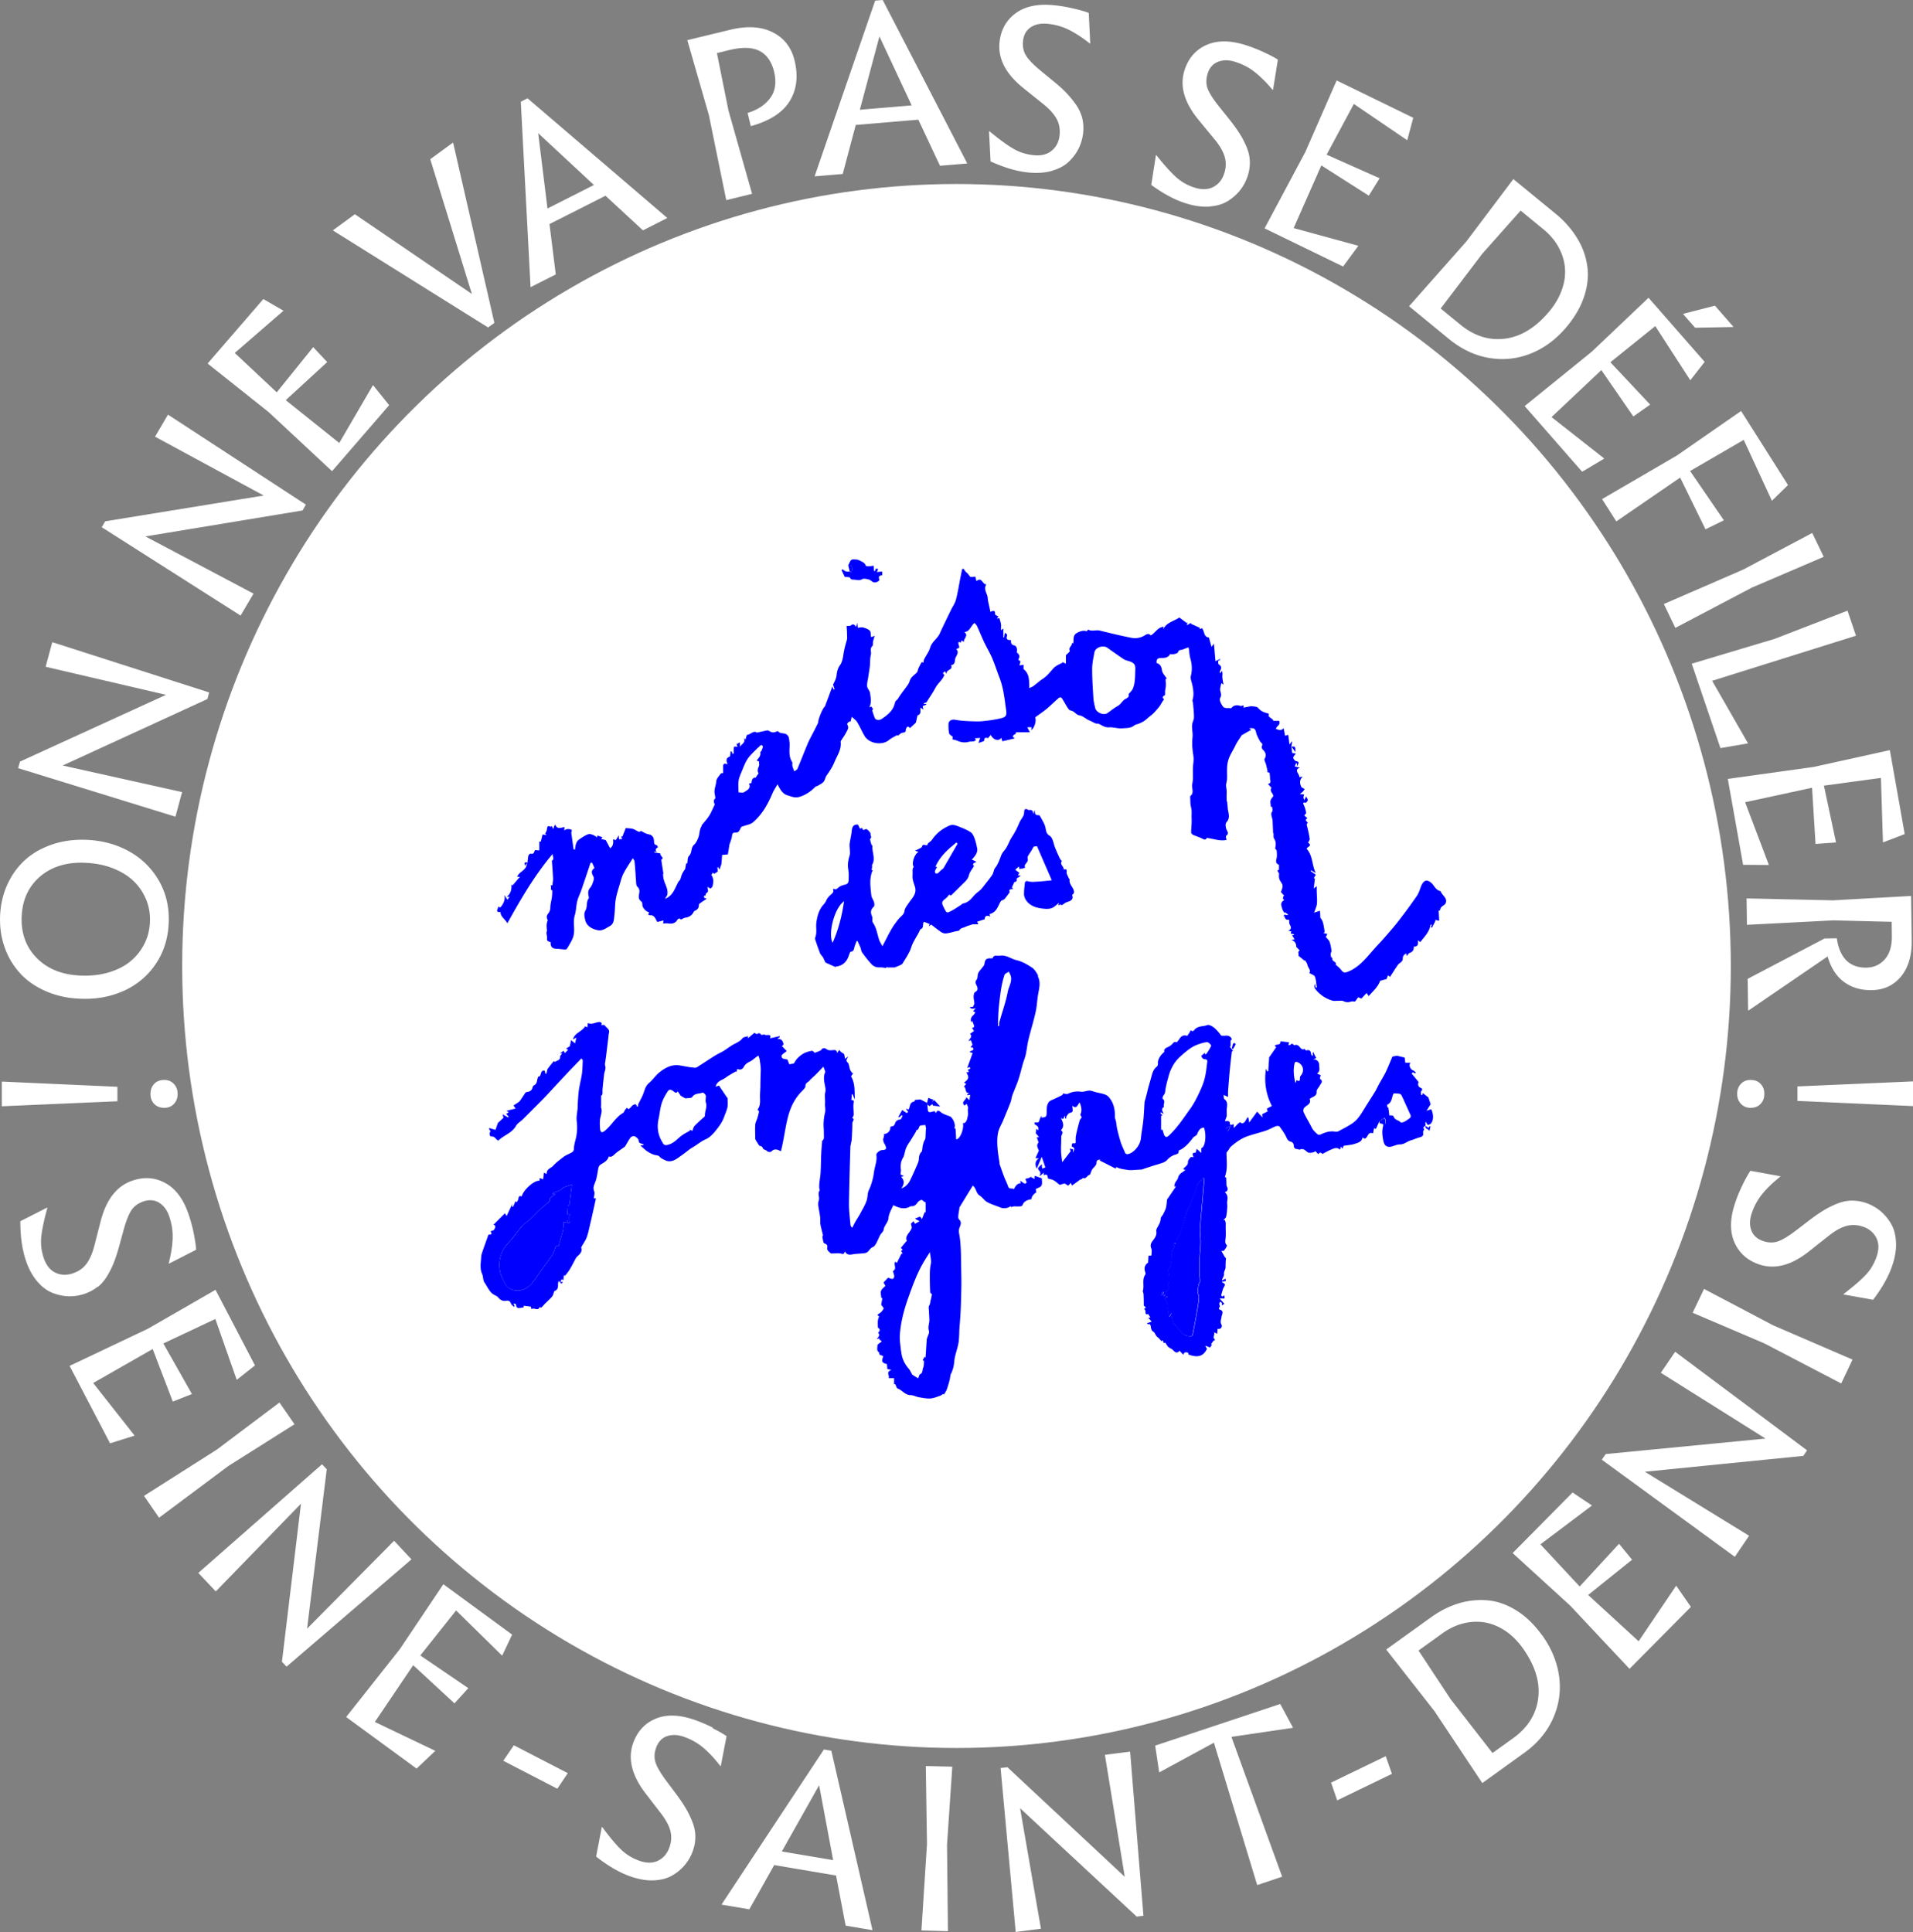 <svg xmlns="http://www.w3.org/2000/svg" viewBox="0 0 210 212.1"><rect x="0" y="0" width="210" height="212.1" fill="#808080" stroke="none"/><defs><style>.cls-1{fill:#00f}.cls-2{fill:#fff}</style></defs><path class="cls-2" d="M2.2 106.85c.75.81 1.69 1.47 2.82 1.96 1.14.5 2.39.78 3.77.83 1.75.08 3.34-.21 4.79-.86a8.256 8.256 0 003.5-2.93c.89-1.3 1.37-2.82 1.44-4.54.07-1.72-.29-3.26-1.08-4.63a8.45 8.45 0 00-3.26-3.21c-1.38-.77-2.93-1.19-4.63-1.27-1.38-.06-2.65.11-3.83.51-1.17.4-2.17.97-2.98 1.71S1.28 96.06.81 97.1c-.48 1.05-.74 2.18-.8 3.41-.05 1.24.11 2.4.5 3.49.38 1.09.95 2.04 1.7 2.85zm.18-6.24c.08-1.85.76-3.31 2.04-4.4 1.28-1.08 2.93-1.58 4.95-1.49 1.11.05 2.13.25 3.04.61.91.36 1.67.83 2.27 1.41.6.58 1.05 1.26 1.37 2.03.31.77.45 1.59.41 2.45-.04.87-.24 1.68-.62 2.42s-.89 1.38-1.54 1.91-1.44.93-2.39 1.21-1.98.39-3.1.34c-2-.09-3.59-.73-4.77-1.92-1.18-1.2-1.74-2.72-1.66-4.56zm17.61-13.65L6.88 84.04l15.89-7.3.19-.72L5.74 70.5l-.73 2.7 13.21 3.08-16.03 7.33-.2.72 17.27 5.33.73-2.7zm7.84-21.79l-11.87-6.28 17.25-2.85.37-.64-15.14-9.88-1.42 2.42 11.93 6.46-17.4 2.83-.38.65 15.24 9.7 1.42-2.41zm8.62-13.44l6.27-7.25-1.77-2.2-.03.04-3.68 6.31-5.87-4.7 4.55-4.18-1.54-1.64-4 4.96-4.61-4.32 5.32-4.61.03-.03-2.21-1.28-6.12 7.08 6.71 5.34 6.95 6.48zm17.13-15.78l.69-.5-4.52-19.75-.03-.04-2.49 1.82 4.57 14.79-12.84-8.75-2.41 1.76.03.04 17 10.63zm4.68-4.43l2.75-1.39-.69-5.53 6.15-3.11 4.11 3.8 2.66-1.35-.02-.04-15.31-13.11-.74.38 1.07 20.32.02.04zm6.94-11.21l-5.1 2.58-1.02-8.27 6.12 5.69zm14.54 1.66l2.82-.69-2.59-9.14-1.27-6.31 1.34-.33c1.45-.35 2.56-.32 3.35.1.79.42 1.31 1.17 1.58 2.25.28 1.15.15 2.11-.39 2.87-.54.76-1.37 1.33-2.51 1.68l.35 1.45c2.09-.58 3.51-1.5 4.28-2.77.77-1.26.94-2.75.52-4.45-.35-1.43-1.15-2.46-2.41-3.09s-2.81-.72-4.66-.27l-4.7 1.14 2.37 8.24 1.9 9.3zM96.9 0l-.83.07-6.63 19.24v.05l3.07-.26 1.43-5.38 6.87-.58 2.38 5.06 2.97-.25v-.05L96.9 0zm-2.51 12.05L96.54 4l3.54 7.57-5.69.48zm21.14 6.68c.77-.23 1.38-.56 1.84-1.02.46-.45.82-.94 1.07-1.48.25-.53.41-1.1.47-1.7.05-.55.01-1.07-.11-1.57-.13-.5-.35-.98-.67-1.45-.32-.46-.67-.89-1.05-1.29s-.85-.83-1.42-1.29l-1.46-1.2c-.78-.65-1.31-1.2-1.58-1.65-.27-.45-.38-.97-.32-1.56.07-.69.35-1.19.84-1.52.5-.33 1.11-.46 1.83-.39.85.08 1.64.3 2.36.66.72.36 1.49.86 2.3 1.5h.05l-.16-3.35c-.4-.16-.97-.32-1.7-.49-.73-.17-1.45-.29-2.16-.36-1.76-.17-3.15.13-4.19.9-1.03.77-1.62 1.84-1.75 3.22-.17 1.76.69 3.41 2.57 4.94l2.23 1.79c.69.55 1.18 1.1 1.47 1.63s.39 1.12.33 1.77c-.07.72-.35 1.29-.85 1.71-.5.42-1.16.59-1.97.51-.82-.08-1.57-.31-2.25-.71-.68-.39-1.56-1.03-2.63-1.92h-.05l.17 3.31c1.52.69 2.91 1.1 4.18 1.22.97.09 1.85.03 2.61-.2zm17.3 3.93c.8-.06 1.46-.27 2.01-.62.54-.35.99-.76 1.35-1.23.36-.47.62-1 .8-1.57.16-.52.23-1.04.21-1.56-.02-.52-.14-1.03-.36-1.55-.22-.52-.47-1.01-.77-1.48s-.67-.98-1.12-1.55l-1.18-1.47c-.63-.8-1.03-1.44-1.21-1.93-.17-.49-.17-1.02 0-1.59.2-.66.58-1.1 1.14-1.32.55-.22 1.18-.23 1.88 0 .82.25 1.54.63 2.17 1.13.63.5 1.28 1.14 1.95 1.94h.05l.53-3.31c-.36-.24-.88-.51-1.57-.83-.68-.31-1.36-.58-2.04-.79-1.68-.52-3.11-.51-4.28.03-1.17.54-1.96 1.47-2.37 2.79-.53 1.69-.02 3.48 1.51 5.36l1.81 2.2c.57.69.93 1.32 1.1 1.9.17.58.16 1.18-.04 1.8-.21.69-.61 1.19-1.18 1.5-.57.31-1.25.34-2.04.1-.79-.24-1.47-.63-2.06-1.15-.58-.52-1.31-1.33-2.18-2.42h-.05l-.51 3.26c1.34.98 2.63 1.67 3.85 2.04.93.29 1.8.4 2.6.34zm14.61 6.6l1.67-2.27-.04-.02-7.06-1.93 3.04-6.88 5.21 3.32 1.19-1.91-5.82-2.59 2.99-5.57 5.82 3.96.04.02.66-2.46-8.41-4.1-3.44 7.86-4.47 8.38 8.62 4.19zm11.6 7.94c1.41 1.15 2.91 1.86 4.51 2.11s3.14.07 4.62-.55c1.48-.62 2.78-1.62 3.9-2.99.89-1.09 1.51-2.2 1.87-3.35.36-1.15.46-2.25.29-3.3-.16-1.05-.53-2.06-1.12-3.01s-1.35-1.83-2.31-2.62l-4.67-3.83-5.16 6.85-6.29 7.11 4.35 3.57zm3.63-9.29l4.26-4.79 2.52 2.07c.68.56 1.22 1.19 1.61 1.89s.64 1.44.72 2.21 0 1.56-.28 2.39c-.27.82-.71 1.62-1.33 2.39-1.5 1.83-3.13 2.86-4.9 3.1-1.77.24-3.42-.27-4.96-1.53l-2.16-1.77 4.52-5.95zm27.57 7.99l.04-.03-2.02-2.31-3.51.9 1.33 1.52 4.16-.08zm-16.56 15.89l2.42-1.44-.03-.04-5.75-4.52 5.47-5.16 3.51 5.09 1.85-1.3-4.37-4.65 4.93-3.97 3.82 5.91.03.03 1.57-2.01-6.16-7.04-6.22 5.91-7.38 5.98 6.31 7.21zm2.19 3l1.56 2.45 7.01-4.81 2.78 5.68 2.02-.99-3.71-5.41 5.89-3.42 3.07 6.64.03.04 1.76-1.72-5.15-8.13-7.05 4.89-8.21 4.78zm6.78 11.52l1.26 2.62 8.4-4.42 7.89-3.38-1.26-2.62-7.58 4.02-8.71 3.78zm3.06 6.55l3.15 9.27 3.03-.52-.02-.04-3.92-6.83 15.79-4.95-.93-2.75-8.01 3.1-9.09 2.72zm3.96 12.65l1.68 9.43 2.82.02-.01-.05-2.59-6.84 7.35-1.59.38 6.17 2.25-.16-1.33-6.24 6.26-.85.22 7.03.01.05 2.38-.91-1.63-9.22-8.38 1.85-9.41 1.31zm2.06 13.12l.04 2.9 9.48-.49 6.41.16.02 1.52c.02 1.13-.24 1.99-.77 2.59-.53.6-1.21.91-2.04.92-.92.01-1.66-.26-2.21-.82-.54-.56-.88-1.36-1.02-2.4l-1.35.02-8.44 4.43.05 3.47h.05l8.68-5.93c.36 1.26.97 2.2 1.81 2.81.84.61 1.85.91 3.04.89 1.32-.02 2.39-.52 3.2-1.49.81-.98 1.2-2.31 1.18-3.99l-.07-4.86-8.57.48-9.49-.21zM10.72 141.3c.4-.32.75-.73 1.04-1.21.29-.48.54-.98.74-1.49.2-.51.4-1.12.59-1.82l.5-1.82c.27-.98.56-1.68.85-2.12.3-.43.73-.74 1.29-.94.65-.22 1.23-.17 1.74.14.51.32.88.82 1.11 1.51.28.81.4 1.62.37 2.42-.03.8-.17 1.71-.43 2.72l.02.04 2.99-1.53c-.02-.43-.11-1.02-.25-1.75-.15-.74-.34-1.44-.57-2.12-.57-1.67-1.41-2.82-2.54-3.44-1.13-.63-2.34-.72-3.65-.27-1.68.57-2.83 2.03-3.45 4.37l-.71 2.76c-.22.86-.52 1.53-.88 2.01s-.86.82-1.48 1.03c-.68.23-1.32.21-1.91-.07-.59-.28-1.01-.81-1.28-1.59s-.36-1.56-.28-2.34c.08-.78.3-1.84.67-3.19v-.04l-2.97 1.51c0 1.67.2 3.1.61 4.31.31.93.73 1.69 1.25 2.3.52.61 1.08 1.02 1.68 1.26.6.23 1.2.36 1.79.37.59.01 1.17-.08 1.75-.28.52-.18.98-.43 1.38-.75zm-.49 10.53l6.53-3.73 2.21 5.77 2.1-.83-3.14-5.55 5.71-2.69 2.33 6.64.02.04 2-1.58-4.33-8.3-7.44 4.28-8.58 4.07 4.44 8.5 2.69-.84-.02-.04-4.52-5.74zm22.1 4.53l-1.65-2.39-6.86 5.16-8.01 5.09 1.65 2.4 7.61-5.68 7.26-4.58zm10.93 12.79l-9.55 9.65 2.16-17.5-.52-.55-13.58 11.93 1.92 2.03 9.35-9.63-2.09 17.35.51.54 13.71-11.78-1.91-2.04zm5.41 4.77l-4.78 7.13L38 188.5l7.73 5.66 2.05-1.94-.04-.03-6.59-3.15 4.21-6.23 4.53 4.19 1.52-1.67-5.27-3.59 3.93-4.94 5.02 4.93.04.03 1.09-2.31-7.55-5.53zm6.58 19.38l5.93 3.07 1.15-1.71-5.92-3.06-1.16 1.7zm23.01-3.63c-.67-.34-1.34-.62-2.02-.86-1.67-.58-3.09-.62-4.28-.12-1.19.5-2.01 1.4-2.47 2.71-.58 1.67-.14 3.47 1.32 5.41l1.74 2.26c.54.7.89 1.35 1.04 1.93.15.58.12 1.18-.1 1.8-.24.68-.65 1.17-1.23 1.46-.58.29-1.26.3-2.04.03s-1.45-.68-2.02-1.22c-.57-.54-1.26-1.37-2.09-2.49l-.04-.02-.63 3.26c1.31 1.03 2.57 1.76 3.77 2.18.93.32 1.79.47 2.58.43.8-.04 1.47-.22 2.03-.55a5.029 5.029 0 002.25-2.72c.18-.52.27-1.04.26-1.55 0-.52-.11-1.04-.31-1.56s-.44-1.03-.72-1.5c-.28-.48-.63-1-1.07-1.59l-1.13-1.51c-.6-.82-.98-1.47-1.14-1.97-.16-.5-.14-1.03.06-1.59.23-.65.62-1.08 1.18-1.28.56-.2 1.19-.18 1.87.06.81.28 1.52.68 2.13 1.2.62.52 1.24 1.19 1.88 2.01l.04.02.64-3.3c-.35-.25-.87-.54-1.54-.88zm12.18 2.4l-11.21 16.98v.05l3.03.51 2.73-4.86 6.79 1.15 1.05 5.5 2.94.5v-.05l-4.51-19.65-.82-.14zm-4.61 11.18l4.09-7.26 1.54 8.22-5.63-.95zm15.8-9.37l.13 8.57-.61 9.48 2.91.08-.1-9.5.58-8.56-2.91-.07zm19.66-1.23l2.18 13.39-12.88-12.03-.75.09 1.66 18 2.77-.36-2.29-13.23 12.8 11.9.74-.09-1.46-18.02-2.77.35zm5.52-1.01l.44 2.93.06-.02 5.95-3.23 4.75 15.63 2.74-.92-5.57-15.35 6.72-.99.04-.02-1.4-2.6-13.73 4.57zm19.31 4.06l.67 1.95 6.01-2.91-.68-1.94-6 2.9zm23.14-16.2c-.82-1.14-1.74-2.03-2.75-2.67-1.02-.64-2.05-1.02-3.11-1.13a8.348 8.348 0 00-3.2.3c-1.08.32-2.12.84-3.12 1.56l-4.91 3.53 5.29 6.75 5.26 7.91 4.57-3.29c1.48-1.06 2.54-2.33 3.2-3.82s.88-3.02.66-4.61c-.22-1.59-.85-3.1-1.88-4.54zm-.4 6.92c-.22 1.77-1.14 3.24-2.75 4.4l-2.27 1.63-4.59-5.9-3.53-5.35 2.64-1.9c.71-.51 1.46-.87 2.24-1.07.78-.2 1.56-.24 2.32-.13.76.12 1.51.41 2.24.88.73.47 1.38 1.11 1.96 1.9 1.38 1.92 1.96 3.76 1.74 5.53zm15.11-12.29l-4.09 6.05-5.54-5.08 4.82-3.87-1.43-1.75-4.32 4.69-4.31-4.63 5.62-4.23.03-.04-2.12-1.42-6.58 6.65 6.33 5.78 6.5 6.93 6.74-6.8-1.61-2.32-.04.04zm-1.65-23.42l11.49 7.22-17.54 1.7-.43.62 14.6 10.66 1.57-2.31-11.45-7.03 17.4-1.74.41-.61-14.48-10.82-1.57 2.31zm4.74-9.21l-1.25 2.62 7.89 3.37 8.42 4.39 1.24-2.62-8.71-3.76-7.59-4zm20.49-7.23c-.34-.55-.74-1.01-1.2-1.38a5.17 5.17 0 00-1.55-.84 4.7 4.7 0 00-1.56-.24c-.52.01-1.04.12-1.56.33-.52.21-1.02.45-1.49.74-.47.28-1 .65-1.58 1.09l-1.5 1.15c-.81.61-1.46 1-1.96 1.17-.5.16-1.03.15-1.59-.04-.65-.22-1.09-.61-1.3-1.16s-.2-1.18.03-1.87c.27-.81.66-1.53 1.17-2.15s1.17-1.26 1.98-1.9v-.04l-3.29-.6c-.24.36-.53.87-.86 1.55-.33.68-.61 1.35-.83 2.03-.56 1.67-.58 3.1-.06 4.28.52 1.18 1.43 1.99 2.74 2.43 1.68.56 3.48.1 5.39-1.4l2.24-1.77c.7-.55 1.34-.91 1.92-1.06.58-.16 1.18-.13 1.8.07.68.23 1.17.63 1.47 1.21.3.58.32 1.26.06 2.04s-.66 1.46-1.19 2.03c-.53.57-1.36 1.28-2.46 2.13v.04l3.25.58c1.01-1.32 1.72-2.59 2.12-3.8.31-.93.44-1.79.39-2.59-.05-.8-.24-1.47-.58-2.02zM18.04 118.56c-.48 0-.85.15-1.12.44s-.4.66-.4 1.1.13.79.4 1.08.64.44 1.12.44c.44 0 .79-.15 1.06-.44s.4-.65.4-1.08-.13-.8-.4-1.09-.62-.45-1.06-.45zm-5.15.75L.2 118.74v2.71l12.69-.55v-1.59zM191.1 119c-.27.29-.4.65-.4 1.08s.13.8.4 1.09.62.45 1.06.45c.48 0 .85-.15 1.12-.44s.4-.66.4-1.1-.13-.79-.4-1.08-.64-.44-1.12-.44c-.44 0-.79.15-1.06.44zm6.21.27v1.59l12.69.57v-2.71l-12.69.55z" id="Contour"/><ellipse class="cls-2" cx="105" cy="106.05" rx="85" ry="85.85" id="rond"/><g id="logos_structure"><path class="cls-1" d="M156.91 124.16c-.1-.27-.52-.18-.41-.55.09.06.19.13.31.21l.16-.19.06.02c-.03.14-.06.29-.11.51z"/><path class="cls-1" d="M156.5 123.6v.02l-.01-.01.01-.01zm0 0l-.01.01.01-.01z"/><path class="cls-2" d="M152.67 122.42s-.09.04-.14.06l-.12-.89c0-.03-.09-.04-.1-.07-.02-.09-.06-.25-.03-.26.57-.24.48-.83.72-1.25.2.01.43.01.66.05.08.01.18.11.22.2.32.68.62 1.38.94 2.06.09.19.08.33-.1.45-.19.13-.37.27-.57.37-.12.06-.34.11-.39.05-.22-.26-.68-.24-.77-.66-.01-.06-.21-.08-.32-.12z"/><path class="cls-1" d="M152.08 123.11c-.02.14.06.4-.25.34-.1-.12-.2-.24-.34-.4.17-.11.32-.21.48-.3.04.12.13.25.11.36z"/><path class="cls-1" d="M151.84 123.45v.01l-.01-.01h.01zm0 0h-.01.01zm-.01 0zm-5.21-17.57z"/><path class="cls-2" d="M142.22 118.89c-.2-.75-.28-1.49-.08-2.24.01-.05.15-.11.21-.09.71.21.92.97.44 1.53-.06.07-.08.21-.08.31 0 .3-.12.32-.36.15-.05.13-.09.23-.12.33z"/><path class="cls-1" d="M141.77 81.98c.4-.08.46-.01.43.58-.14-.19-.29-.38-.43-.58zm-4.56-4.4zm-1.99 37.52c.04-.17.07-.35.13-.51.02-.04.12-.09.17-.08.05.01.14.12.12.15-.08.17-.19.34-.29.51l-.14-.06zm-.07 8.41h-.01v-.01l.01.01zm-.01 0h.01-.01zm0 0zm0 0l-.01.01v-.01zm-.01.01c-.12.24-.25.48-.37.72-.08-.19-.36-.41.09-.51.1-.02.19-.13.29-.21zm-.04-.04s.04.01.05.02c-.01 0-.03-.02-.05-.02zm-.04-.02s.03.01.04.02c-.01 0-.03-.01-.04-.02zm-7.58 18.69c.05-.12.1-.23.15-.35.03.01.06.02.09.04-.02.09-.05.18-.07.28.1.02.18.04.27.05-.15-.43.63-.59.29-1.07.26-.55.11-1.1.01-1.66 0-.05.03-.11.07-.15.26-.3.31-.64.21-1.01-.01-.05.05-.12.08-.18.03-.09.11-.2.08-.27-.1-.27-.03-.49.12-.72.07-.11.24-.29.03-.46-.02-.02.06-.16.09-.24.04.04.08.09.19.2v-.45c.15-.23.3-.42.39-.63.29-.68.43-1.41.67-2.09.12-.34.28-.71.43-1.07.22-.52.44-1.04.64-1.57.1-.25.11-.55.25-.78.16-.27.41-.48.65-.76.02.16.06.29.05.42-.06.82-.14 1.65-.21 2.47-.08.91-.18 1.83-.23 2.74-.03.49.07.98.06 1.47-.01.58-.08 1.15-.11 1.73-.02.5-.04 1.01-.03 1.51 0 .35.07.7.07 1.06 0 .13-.12.25-.15.39-.05.28-.08.57-.08.85 0 .15.11.29.12.44 0 .23-.02.47-.06.7-.07.45-.15.91-.23 1.36-.13.72-.26 1.44-.41 2.15-.02.08-.18.19-.24.17-.35-.07-.71-.1-.96-.42-.27-.34-.57-.65-.85-.98-.18-.2-.3-.97-.25-1.19-.07.12-.13.24-.25.46-.05-.18-.12-.3-.12-.42 0-.22-.12-.56-.09-.61.16-.31-.12-.48-.14-.72 0-.09-.1-.18-.19-.32.12-.05.28-.1.4-.15-.27-.08-.52-.14-.77-.21z"/><path class="cls-2" d="M127.61 122.43l-.23-.26c.02-.02.04-.05.07-.07.07.04.15.08.3.17-.14-.31-.32-.57.03-.76-.11-.28.22-.64-.14-.9-.04-.03 0-.28.08-.36.14-.16.19-.31.21-.53.05-.49.2-.98.33-1.47.24-.91.65-1.71 1.38-2.34.55-.48 1.09-.97 1.78-1.23.35-.13.71-.25 1.08-.29.14-.02.35.18.45.33.05.07-.08.27-.15.4-.1.18-.21.35-.33.52-.03.04-.07.07-.12.09-.01 0-.07-.03-.07-.05 0-.03.01-.07.03-.15-.16.14-.28.25-.43.37.09.2.18.39.48.37.06 0 .2.13.19.18-.08.65-.14 1.31-.3 1.94-.14.56-.38 1.11-.63 1.63-.27.56-.56 1.13-.92 1.64-.75 1.04-1.45 2.13-2.4 3.01-.19.18-.35.16-.47-.04-.1-.17-.13-.38-.2-.62h-.15v-1.54c.05-.02.13-.04.14-.05zm-6.04-44.13c-.43.28-1.23-.07-1.34-.58-.07-.34-.17-.69-.19-1.04-.07-1.07-.15-2.15-.14-3.22 0-.61.15-1.23.25-1.83.1-.55.96-.83 1.43-.49.59.42 1.18.84 1.78 1.24.18.12.42.16.64.24.48.17.66.36.64.86-.03.73 0 1.48-.28 2.17-.08.19-.26.34-.47.6.1.2 0 .33-.33.5-.33.17-.49.58-.86.78-.4.22-.75.53-1.13.78zm-4.98 49.3c-.05-.41-.12-.8-.13-1.19-.02-.53.03-1.06.02-1.59 0-.23.34-.49-.03-.71 0 0 .03-.07.05-.09.36-.41.15-.82-.06-1.3.34.3.31-.01.41-.24.04.17.06.24.08.32.03 0 .06 0 .08.02.02-.1.01-.22.07-.3.1-.13.22-.32.36-.34.43-.07.27-.36.27-.59 0-.05 0-.1-.02-.19.53.42.57-.15.81-.35.16.43.3.84.08 1.3-.04.07.11.23.15.31-.07.12-.2.25-.24.4-.15.54-.28 1.09-.4 1.63-.04.21-.02.44-.03.66 0 .2-.03.21-.23.17-.05 0-.16.03-.17.07-.02.1-.03.3 0 .31.42.15.2.42.08.65.02-.12.03-.23.05-.37-.11-.02-.22-.03-.38-.06.05.12.09.23.11.27-.32.41-.61.79-.95 1.23z"/><path class="cls-1" d="M152.4 121.6c.05.29.08.59.12.89.05-.02.09-.04.14-.06.11.04.3.06.32.12.09.42.55.4.77.66.05.06.28 0 .39-.05.2-.1.38-.24.57-.37.17-.12.19-.26.1-.45-.32-.68-.62-1.38-.94-2.06-.04-.08-.14-.18-.22-.2-.23-.04-.46-.04-.66-.05-.24.41-.15 1.01-.72 1.25-.02 0 0 .17.03.26 0 .03.1.04.1.07zm-10.18-2.7c.04-.1.07-.2.12-.33.24.17.36.14.36-.15 0-.11.01-.24.08-.31.48-.55.27-1.32-.44-1.53-.06-.02-.2.04-.21.09-.19.75-.11 1.49.08 2.24zm-14.51 22.95s-.06-.02-.09-.04c-.05.11-.1.23-.15.35.25.07.5.14.77.21-.13.05-.28.11-.4.15.08.14.18.22.19.32.02.24.3.41.14.72-.03.06.09.39.09.61 0 .12.06.23.12.42.12-.21.18-.34.25-.46-.05.23.07.99.25 1.19.28.33.59.64.85.98.25.32.62.35.96.42.07.01.23-.1.24-.17.15-.71.28-1.43.41-2.15.08-.45.16-.91.23-1.36.03-.23.07-.47.06-.7 0-.15-.12-.3-.12-.44 0-.28.03-.57.08-.85.02-.13.15-.26.15-.39 0-.35-.07-.7-.07-1.06 0-.5 0-1.01.03-1.51.03-.58.1-1.15.11-1.73 0-.49-.08-.98-.06-1.47.05-.92.15-1.83.23-2.74.07-.82.15-1.65.21-2.47 0-.13-.03-.26-.05-.42-.25.28-.5.49-.65.76-.14.23-.15.53-.25.78-.2.53-.42 1.05-.64 1.57-.15.35-.31.72-.43 1.07-.24.69-.38 1.42-.67 2.09-.09.21-.24.4-.39.63v.45c-.11-.11-.15-.16-.19-.2-.03.08-.11.23-.09.24.21.17.04.35-.03.46-.15.24-.22.45-.12.72.03.07-.05.18-.08.27-.02.06-.09.13-.08.18.1.38.05.71-.21 1.01-.03.04-.07.1-.07.15.09.55.25 1.11-.01 1.66.34.48-.44.64-.29 1.07-.09-.02-.17-.03-.27-.05.02-.09.05-.19.07-.28zm-.24-17.82h.15c.07.23.11.44.2.62.11.2.27.22.47.04.95-.88 1.65-1.97 2.4-3.01.36-.51.65-1.07.92-1.64.25-.53.49-1.07.63-1.63.16-.63.22-1.29.3-1.94 0-.06-.13-.19-.19-.18-.3.03-.38-.16-.48-.37.14-.12.26-.23.43-.37-.02.08-.04.12-.03.15 0 .02.06.06.07.05.04-.02.09-.05.12-.09.11-.17.23-.34.33-.52.07-.13.2-.33.15-.4-.1-.15-.31-.34-.45-.33-.37.04-.73.16-1.08.29-.69.26-1.23.75-1.78 1.23-.73.63-1.15 1.43-1.38 2.34-.13.48-.27.97-.33 1.47-.02.22-.07.37-.21.53-.07.09-.12.33-.08.36.36.26.03.62.14.9-.35.19-.17.45-.03.76-.15-.08-.22-.12-.3-.17-.02.02-.04.05-.07.07l.23.26c-.02 0-.09.03-.14.05v1.54zm-10.88 3.58c.34-.43.63-.82.95-1.23-.02-.04-.06-.15-.11-.27.15.02.27.04.38.06-.02.13-.03.25-.05.37.12-.23.34-.5-.08-.65-.04-.01-.03-.21 0-.31 0-.03.11-.07.17-.07.2.03.22.03.23-.17 0-.22-.01-.44.03-.66.11-.55.25-1.09.4-1.63.04-.15.17-.29.24-.4-.04-.08-.18-.23-.15-.31.22-.46.08-.88-.08-1.3-.24.19-.27.77-.81.35 0 .09.02.14.02.19 0 .23.16.52-.27.59-.14.02-.26.21-.36.34-.06.08-.05.2-.07.3-.03 0-.06-.01-.08-.02-.02-.08-.04-.15-.08-.32-.1.23-.06.54-.41.24.21.49.42.89.06 1.3-.02.03-.05.09-.05.09.37.22.02.47.03.71.01.53-.04 1.06-.02 1.59.01.39.08.78.13 1.19zm-2.62-3.51c.08-.28-.03-.5-.29-.6-.07-.03-.1-.14-.15-.22.07-.02.15-.08.22-.07.2.05.3 0 .35-.21.05-.18.13-.35.25-.5 0 .06 0 .13-.01.2.53-.06.55-.09.56-.65 0-.39 0-.81.29-1.12.12-.12.31-.18.47-.25.31-.15.63-.29.94-.46.07-.04.09-.17.1-.17.2.01.4.09.53.03.47-.23.93-.3 1.45-.23.29.04.61-.12.91-.12.23 0 .46.11.69.17.32.08.65.13.97.24.17.05.34.16.46.29.55.63.7 1.39.68 2.2 0 .16.09.32.12.49.05.28.07.56.13.83.12.5.24.99.4 1.48.12.37.3.71.45 1.08.09.22.23.23.43.17.65-.21 1.25-1 1.32-1.69.07-.67.2-1.33.27-2 .07-.68.09-1.37.14-2.03.08-.29.16-.57.23-.85.05-.19.09-.38.14-.57.11-.42.24-.83.35-1.25.12-.44.22-.89.62-1.19.08-.06.13-.22.12-.33-.03-.37.14-.66.34-.93.09-.12.22-.22.37-.38-.08-.21.06-.37.34-.49.19-.08.37-.2.51-.34.14-.15.22-.32.48-.21.04.02.22-.21.3-.34.25-.38.49-.48.88-.36.11-.16.22-.3.3-.45.06-.12.08-.25.23-.06.01.02.18-.04.22-.1.3-.42.76-.42 1.19-.5.09-.02.18-.05.36-.1.58.11.99.6 1.42 1.17.33.13.93-.23 1.18.43-.07.05-.14.1-.14.11v.66s-.07 0-.1.01c.13.17.26.34.39.5-.04 0-.15 0-.15.02-.04.3-.07.61-.11.91-.04.41-.09.83-.13 1.25l-.03.33c-.05.64-.11 1.28-.15 1.91-.01.18 0 .36 0 .61-.16-.07-.28-.12-.5-.22.04.2.01.41.1.47.49.37.22.86.25 1.3v.26c0 .1.02.21 0 .3-.05.17-.12.33-.2.55.34 0 .61-.05.53.33 0 0 .04.03.08.05.01 0 .03.01.04.02s.03.02.05.02v.01c-.09.08-.18.19-.29.21-.45.09-.16.31-.09.51.12-.24.25-.48.37-.72l.01-.01c.08-.03.16-.05.27-.09v.44c.18-.18.33-.35.5-.51.07-.06.21-.15.22-.14.2.23.39.07.51-.05.09-.16.18-.32.28-.48.03 0 .07.02.1.02l.09.54c.31-.42.6-.82.87-1.19.22.23.38.41.59.63-.01-.13-.03-.23-.04-.35.18-.09.38-.19.61-.3-.03-.11-.07-.24-.09-.31.19-.1.37-.2.55-.29-.65-1.27-.86-2.63-.65-4.08.05.09.09.18.13.27h.12c.04-.52.07-1.03.1-1.52.25-.36.51-.74.78-1.13l-.16-.13c.12-.27.66.01.63-.51.29.03.63.07.95.11-.04.12-.06.22-.09.31.09-.02.21 0 .25-.06.2-.24.33.1.44.06.27-.1.43.06.56.21.17.21.32.33.5.2.1.08.17.18.21.17.36-.09.48 0 .54.4 0 .07.07.13.1.19.03-.02.07-.03.1-.05-.01-.05-.03-.1-.03-.16s0-.12.05-.22c.11.22.21.44.34.69-.12.04-.23.08-.34.12.42 0 .67.29.66.63-.01.29.16.68-.24.94.16.07.3.13.4.17-.02.16-.11.38-.05.42.38.28.06.5-.04.72-.11.22-.36.44-.35.65.04.59-.49.55-.77.84.2.42-.19.64-.43.81-.29.2-.29.46-.22.64.25.56.59 1.08.86 1.63.16.34.42.58.69.81.07.06.25.03.35-.02.5-.24 1.01-.39 1.57-.29.1.02.24 0 .33-.04.54-.29 1.09-.56 1.59-.91.6-.42.95-1.06 1.33-1.67.37-.6.76-1.19 1.13-1.8.15-.25.27-.52.41-.78.25-.46.53-.9.76-1.37.26-.55.48-1.11.72-1.67.12-.03.3-.06.5-.1.24.06.54.13.84.2.03.18.05.39.08.57h.56c-.21.27-.04.72.32.86.1.04.18.14.27.21l-.08.11c-.08-.04-.16-.09-.26-.14-.05.08-.11.16-.11.16.26.31.49.59.75.91-.07.24-.1.5.24.65.13.06.25.17.06.35-.08.08-.01.29-.01.44h.11c.03-.08.05-.16.07-.22.2.16.4.31.61.48.06.17.13.4.25.74-.1.16-.25.41-.45.72.19-.06.34-.11.51-.17.39.8.19 1.74-.4 1.71l-.18-.3c-.02.01-.05.02-.07.03l.04.36c-.18.12-.36.25-.15.39-.06.15-.16.28-.13.38.08.39-.15.46-.44.54-.3.08-.58.22-.87.3-.42.11-.75.46-1.23.46-.29 0-.59.13-.87.22-.41.13-.77 0-.9-.42-.11-.37-.16-.77-.17-1.16 0-.29.08-.58.12-.87.3.05.23-.21.25-.34.02-.11-.07-.24-.11-.36-.15.1-.31.2-.48.3.14.16.24.28.34.4-.13-.03-.26-.06-.42-.1v-.26c-.16.36-.28.62-.41.9-.03-.02-.11-.06-.19-.1-.04.2-.08.38-.11.57-.62-.23-.52.48-.93.59-.02-.01-.11-.06-.23-.13-.07.48-.5.58-.87.7-.36.12-.74.14-1.2.21-.02.04-.07.17-.14.33-.05-.09-.09-.15-.14-.25-.05.12-.09.23-.13.35-.29-.31-.63-.16-.93-.03-.34.13-.65.32-1 .5-.12-.15-.28-.26-.44.03-.12-.13-.23-.24-.33-.35-.09.16-.66.25-.83.14-.26-.18-.47-.49-.88-.3-.04.02-.25-.07-.4-.07-.09 0-.25-.18-.25-.29 0-.29-.09-.45-.39-.53-.21-.06-.32-.22-.42-.45-.19-.43-.48-.82-.76-1.2-.06-.07-.28-.08-.4-.03-.36.14-.7.35-1.06.47-.67.23-1.36.39-2.03.62-.7.24-1.3.67-1.86 1.16-.09.08-.15.2-.22.31-.07.1-.14.2-.25.33-.02.84.17 1.76-.19 2.69.03 0 .15.03.15.06.02.25.02.5.03.75 0 .08.01.16.05.23.16.3.1.5-.23.63.33.26.33.59.27.96-.04.22.02.46 0 .69-.02.35-.05.71-.13 1.06-.03.12-.19.22-.29.33h.15c.04.11.09.21.1.32.01.16 0 .32 0 .47 0 .45.04.91-.03 1.35-.04.27-.03.45.16.63.03.03-.05.18-.09.27-.06.11-.14.2-.25.35h-.27c.14.25.26.46.38.67.04.06.14.12.13.18-.03.29-.05.62-.04.88.01.32-.22.54-.18.86.03.18-.19.4-.22.67.12-.06.24-.13.39-.2.02.09.03.17.04.25-.16.03-.3.06-.46.09.14.12.35.2.35.31.01.14-.14.29-.19.44-.08.23-.15.47-.21.71 0 .04.08.15.11.15.07 0 .13-.07.24-.13 0 .11.01.23.02.35h-.55c.16.18.34.38.53.59-.08.05-.16.09-.28.17 0-.12.02-.2 0-.26-.04-.06-.12-.1-.19-.14-.03.07-.09.14-.09.22 0 .15.16.32-.05.46-.01 0 .04.17.08.18.55.14.23.56.21.8-.02.27-.18.51-.02.81.16.3-.07.57-.41.5-.01.18-.03.35-.04.54-.07-.03-.17-.08-.35-.16.13.3-.24.59.13.81-.07.06-.16.1-.22.17-.09.11-.17.24-.26.36h.14c-.08.12-.16.23-.23.34-.16-.07-.31-.13-.46-.19-.01.02-.03.04-.04.06.07.1.13.2.17.25-.45 1-1.24.94-2.06.63 0-.01.03-.16 0-.17-.22-.09-.45-.13-.54.21-.15-.16-.28-.29-.42-.44-.38.47-.63-.06-.87-.2-.14-.08-.36-.17-.47-.35-.07-.11-.14-.21-.22-.34-.01 0-.11.02-.2.04-.01-.1-.03-.19-.05-.29-.08.04-.14.07-.18.08-.15-.16-.26-.32-.42-.43-.22-.16-.29-.5-.43-.58-.28-.17-.28-.38-.32-.61-.03-.17-.07-.3-.29-.23-.03 0-.08-.06-.13-.11.2-.07.36-.13.52-.18l-.37-.43c.1-.01.16-.02.24-.03-.08-.11-.15-.22-.26-.38-.48.22-.11-.52-.47-.52.26-.19.26-.19.02-.37-.03-.02-.02-.09-.02-.14 0-.38-.01-.77-.03-1.15 0-.13-.1-.26-.07-.37.17-.58-.13-1.23.27-1.78.04-.06.01-.2-.02-.29-.1-.29-.09-.57.1-.82.06-.08.14-.13.22-.2.01-.22.03-.48.04-.75l.33-.03c0-.27.07-.56-.02-.77-.15-.37-.03-.61.19-.89s.43-.58.36-.99a.62.62 0 01.1-.39c.17-.32.37-.61.38-1 0-.17.2-.33.28-.5.12-.24.25-.48.31-.73.07-.31.08-.63.11-.87.35-.51.67-.98 1-1.47l-.18.06c-.08-.43.32-.67.39-.98.12-.49.51-.58.81-.87-.1-.03-.18-.05-.25-.06.15-.29.56-.39.53-.83 0-.16.17-.36.3-.5.04-.05.19 0 .31 0-.05-.2-.28-.5.22-.49.04 0 .08-.27.13-.43.16.15.29.26.5.46v-.54c.43-.06.6-1.39.3-2.25-.47.02-.6.37-.76.74-.07.16-.34.23-.46.39-.33.45-.69.86-1.15 1.18-.13.09-.27.15-.42.22.05.26-.07.36-.36.44-.32.09-.65.3-.87.55-.27.32-.63.37-.97.49-.17.06-.34.1-.51.15-.4.13-.81.26-1.21.4-.09.03-.18.07-.26.05l-.96.06h-.3c-.31-.05-.62-.09-.92-.16-.16-.03-.31-.11-.49-.18 0 .03-.03.11-.04.18-.59-.3-1.17-.6-1.76-.89l.03-.11c-.26.02-.39.08-.41.43 0 .22-.3.42-.45.64-.06.08-.08.18-.12.26-.06.12-.1.34-.17.35-.29.03-.36.51-.73.33-.02 0-.08.11-.14.14-.08.04-.17.05-.18.06-.31.23-.58.43-.88.64-.05-.1-.08-.18-.13-.29-.11.12-.19.21-.29.31-.13-.09-.27-.17-.39-.25-.21.06-.41.12-.53.16-.25-.19-.44-.37-.67-.5-.17-.1-.38-.12-.56-.18-.04-.01-.09-.07-.09-.11 0-.33-.16-.4-.45-.27 0-.12.02-.2.02-.28l-.18.15c-.09.08-.17.17-.3.23.14-.26.14-.47-.09-.67-.05-.04-.07-.17-.05-.23v-.01c.12-.15.28-.28.4-.4 0 .16.02.32.03.48l.36-.12-.4-1.17c-.18.43-.34.8-.5 1.18-.02.04-.03.07-.05.11-.24-.45-.15-.91.25-1.12-.19-.01-.31-.02-.39-.02.11-.25.24-.53.36-.8v-.07c-.22-.47-.22-.6-.02-.86-.07-.22-.13-.38-.2-.57h.26c-.15-.18-.26-.32-.37-.45.02-.14.04-.29.06-.47.07.05.15.11.24.17zm-1.84-28.71c.05.07.1.13.14.19l-.15-.19z"/><path class="cls-2" d="M109.58 112.18c.02-.51.03-1.02.08-1.53.07-.7.15-1.4.26-2.09.08-.51.2-1.02.37-1.51.05-.16.31-.24.47-.36.07.14.15.28.2.43.21.64-.2 1.18-.31 1.77-.21 1.11-.61 2.19-.91 3.29-.04.16-.04.33-.05.49h-.09v-.48z"/><path class="cls-1" d="M108.29 100.55s.04-.01.06-.02c-.02 0-.04 0-.06.02zm-.06.03s.03-.02.05-.03c-.02 0-.04.02-.05.03zm-.02.02l-.02.02.02-.02zm-.1.29c-.14.04-.27.09-.41.13.14-.04.27-.09.41-.13z"/><path class="cls-2" d="M102.92 95.88c-.06.04-.2.05-.24 0a.364.364 0 01-.06-.27c.05-.16.15-.3.23-.46-.11 0-.17-.01-.19-.01.5-1.14 1.39-1.92 2.31-2.66.05.04.09.09.13.13-.51.89-1.03 1.79-1.56 2.71-.07.05-.19.14-.3.24-.11.1-.21.22-.33.31zm-2.13 55.45l-.63-.39c-.17-.28-.26-.51-.41-.68-.48-.55-.76-1.17-.82-1.9-.05-.58-.17-1.17-.13-1.75.09-1.35.41-2.67.87-3.94.49-1.39.98-2.78 1.73-4.06.22-.37.46-.73.7-1.12.05.46.19.9.1 1.3-.1.46-.11.9-.11 1.35 0 .58 0 1.17.04 1.75 0 .11.17.2.19.23-.05.25-.08.45-.14.65-.06.19-.02.37-.15.57-.12.18-.03.5-.03.75 0 .26.02.52.04.79.02.41-.19.81-.05 1.25.07.23-.12.54-.2.81 0 .02-.03.04-.03.07-.05.68-.09 1.37-.14 2.05 0 0-.09-.05-.17-.09.14.14-.35.43.01.45-.03.27 0 .55-.1.76-.11.24-.01.57-.34.72-.1.05-.13.26-.21.45z"/><path class="cls-1" d="M101.74 121.14c.07-.23.11-.38.17-.61.23.09.4.15.57.21-.07.08-.14.15-.21.22.08-.05.17-.11.29-.18.2.21.41.43.65.69-.28-.03-.52-.06-.79-.09 0 0-.04-.08-.08-.17-.09.07-.18.14-.3.23-.04-.03-.11-.08-.23-.17l-.06-.13z"/><path class="cls-2" d="M98.93 129.21c.1-.03.17-.05.31-.1-.18-.08-.29-.13-.37-.16.02-.2.05-.42.04-.62-.02-.42 0-.79.23-1.18.2-.33.21-.77.37-1.13.14-.33.36-.61.55-.92.17-.28.35-.57.52-.86.03-.05.03-.17.04-.17.35 0 .21-.46.49-.5.17-.03.34-.04.5-.06.03.17.06.31.09.45-.01 0-.02-.01-.03-.02-.02.33-.03.66-.05.99 0 .08-.02.16-.07.22-.13.16-.28.72-.27.99 0 .08-.06.16-.04.27-.26.22-.33.5-.34.83 0 .21-.1.43-.18.63-.24.55-.48 1.1-.74 1.64-.21.44-.51.8-1.01.97.31-.43.4-.85-.02-1.27z"/><path class="cls-1" d="M93.43 62.8s-.1-.03-.15-.05c-.06-.23-.11-.46-.17-.7.1.02.22.02.3.07.16.11.17.56.03.68z"/><path class="cls-1" d="M93.28 62.75c.05.02.13.07.15.05.15-.12.13-.57-.03-.68-.08-.05-.2-.05-.3-.07.2-.22.17-.67.61-.64.21.01.45 0 .63.11.26.14.59.23.7.58.02.06.23.07.35.07.16 0 .32-.04.51-.07.01.2.03.39.04.58.03 0 .06.01.09.02.04-.09.09-.18.13-.28.04 0 .12.02.24.04-.05.12-.1.23-.14.34.18-.02.37-.04.57-.06.01.16.02.27.03.38-.22.09-.51.09-.33.48.08.19-.4.42-.68.31-.16-.07-.28-.24-.44-.28-.25-.06-.58-.16-.76-.05-.34.21-.64.05-.96.05-.16 0-.29 0-.38-.21-.04-.08-.32-.06-.58-.09-.09-.2-.22-.47-.35-.74.04-.03.07-.06.11-.09.13.08.24.19.38.23.12.04.27.01.41.02z"/><path class="cls-2" d="M92.66 98.95c-.23 1.57-.6 3.08-1.26 4.57-.53-1.04.21-3.86 1.26-4.57z"/><path class="cls-1" d="M102.69 95.88s.18.03.24 0c.12-.08.21-.21.33-.31.11-.1.23-.19.3-.24.53-.93 1.05-1.82 1.56-2.71l-.13-.13c-.92.74-1.81 1.52-2.31 2.66.02 0 .08 0 .19.01-.08.16-.18.3-.23.46-.03.08 0 .2.06.27zm10.9-6.92c0 .34.04.59.47.53.03 0 .09.07.12.12.16.3.34.59.47.89.09.2.14.42.17.64.05.28.16.48.43.63.15.08.24.29.31.46.1.26.15.54.25.8.15.39.33.76.5 1.14.04.1.11.18.17.27.03.04.1.09.09.09-.29.39.26.59.19.92.2 0 .39-.1.33.27-.04.22.16.48.25.72.02.05.09.09.08.12-.08.43.25.71.4 1.05.11.26.14.48-.14.64.18.38 0 .64-.52.77-.11.03-.21.1-.31.16-.14.07-.24.28-.45.12-.02-.02-.12.07-.21.12.01-.08.02-.13.05-.3-.22.19-.36.32-.52.43-.35.26-.77.25-1.16.21-.77-.08-1.51-.27-1.96-.98-.11-.18-.19-.41-.19-.62 0-.43.05-.85.1-1.28 0-.06.17-.18.23-.16.47.16.95.07 1.43.05.4-.02.8-.08 1.29-.13-.57-1.32-1.09-2.52-1.62-3.74-.17.02-.3.03-.36.04-.1.17-.18.3-.25.44-.16.29-.5.64-.42.86.16.46-.51.61-.27 1.02l-.43.12c-.01-.02-.03-.04-.04-.05-.03.03-.07.07-.14.12-.02-.08-.04-.16-.09-.32-.15.14-.27.25-.39.35.14.11.28.21.44.34-.04.07-.08.16-.15.29h.32c-.08.07-.12.11-.17.15-.1.07-.31.17-.3.21.08.3-.1.35-.25.37-.1.23-.18.41-.27.61 0 0 .07.05.18.12-.27.06-.59.05-.4.37-.2.26-.37.52-.57.75-.07.08-.21.11-.39.21-.32.44-.4 1.23-1.25 1.45 0 .02 0 .08.01.13 0 .04.04.07.09.15-.16-.07-.3-.1-.41-.08-.02 0-.04 0-.06.02s-.04.02-.05.03c0 0-.02.01-.02.02 0 0-.02.01-.02.02-.06.06-.08.16-.08.28-.14.04-.27.09-.41.13-.14.04-.28.09-.42.14.04.09.07.16.13.28h-.6c-.18.05-.34.1-.49.15-.11.04-.23.07-.33.13-.21.12-.49.09-.65.36-.07.11-.34.1-.51.15-.17.04-.33.1-.5.13-.23.04-.48.12-.7.07-.22-.05-.42-.21-.61-.35-.27-.19-.53-.41-.79-.61-.06.05-.13.09-.27.2.05-.14.08-.19.1-.26-.22-.09-.44-.18-.61-.24-.24.24.04.64-.36.8-.05.02-.09.09-.11.15-.28.63-.73 1.17-.94 1.86-.19.63-.61 1.19-.95 1.77-.07.11-.24.16-.37.23-.15.07-.32.13-.5.2h-.81s-.03-.07-.04-.1c-.03.07-.06.13-.08.16-.24-.03-.47-.08-.69-.07-.37.03-.69-.1-.92-.35-.37-.4-.71-.83-1.03-1.28-.11-.15-.11-.38-.19-.57-.1-.24-.22-.47-.32-.7-.03 0-.07.01-.1.02-.07.19-.14.38-.21.56-.09.23-.02.55-.42.6-.1.01-.18.31-.24.48-.23.66-.67 1.07-1.38 1.15-.04 0-.07.05-.07.05-.37-.17-.7-.32-1.09-.49-.07-.15-.19-.38-.29-.61-.11-.14-.26-.27-.32-.44-.18-.46-.34-.94-.5-1.42-.03-.08-.05-.19-.02-.26.23-.55.05-1.12.13-1.68.11-.77.31-1.48.87-2.05.16-.17.23-.43.37-.63.11-.15.25-.28.39-.4.18-.15.31-.3.19-.56.02 0 .08-.06.11-.04.2.11.29.04.46-.12.19-.19.5-.29.78-.35.3-.07.36-.26.37-.49.01-.39.03-.79-.04-1.17-.09-.53-.02-1.03.15-1.54.07-.2.02-.43.02-.65 0-.21-.05-.42-.02-.63.06-.48.19-.95.23-1.42.04-.44.18-.72.68-.69l.23.46c.05-.02.13-.05.21-.09.06.1.12.19.14.24.16-.05.31-.15.38-.1.16.09.28.25.39.39.04.05.03.14.04.21 0 .14.16.26-.03.45-.08.08.07.41.12.63.01.06.11.1.11.15-.07.69.38 1.39-.03 2.08-.04.06 0 .17 0 .25 0 .08-.04.16-.07.28l.14.1c-.11.14-.13.27-.17.42-.19.78-.07 1.55.01 2.31.03.26.23.49.3.75.04.15.06.4-.02.48-.37.32-.39.65-.2 1.07.09.2-.03.52.09.68.42.6.48 1.31.71 1.96.07.18.19.35.34.64.38-.72.67-1.32 1.01-1.91.21-.36.46-.69.71-1.02.22-.29.64-.54.68-.84.04-.35.21-.57.37-.81.16-.24.35-.47.52-.71.27-.37.43-.76.28-1.24-.13-.42-.31-.81-.26-1.3.03-.3-.08-.63.13-.9-.29-.29.08-1.44.53-1.62-.11-.04-.2-.07-.39-.14.2-.09.32-.14.43-.2.12-.07.3-.13.32-.22.06-.25.19-.24.38-.19.25.06.27-.06.25-.16.18-.16.37-.26.48-.43.48-.72 1.14-1.22 1.92-1.56.45-.19.86.06 1.26.21.38.15.76.31 1.09.54.19.13.31.4.4.64.13.35.21.73.29 1.1.08.36-.1.75-.59 1.25.15.07.3.13.51.23-.39.18-.47.31-.26.47-.19.33-.47.63-.55.98-.12.56-.56.83-.9 1.19-.29.31-.6.59-.9.89-.14.14-.27.29-.36.06-.13.15-.25.33-.41.45-.43.32-.48.46-.23.93.03.06.05.11.08.17.26.51.26.53.78.26.38-.2.73-.45 1.09-.68.06-.04.12-.12.18-.13.55-.09.89-.47 1.22-.88.2-.24.49-.41.73-.64.14-.14.26-.3.38-.46.3-.39.62-.76.89-1.17.15-.22.15-.56.31-.76.35-.42.49-.92.68-1.41.08-.2.22-.37.36-.54.36-.42.49-.98.79-1.42.36-.54.63-1.1.87-1.68.06-.13.15-.25.23-.38.14-.21.27-.41.26-.69-.01-.27.1-.46.42-.26.04.03.1.04.14.03.32-.06.44.11.41.47.07-.18.12-.3.16-.42zM91.4 103.51c.66-1.49 1.03-3 1.26-4.57-1.05.71-1.79 3.53-1.26 4.57z"/><path class="cls-2" d="M81.7 86.96c-.16.11-.47.02-.66.02 0-.45-.04-.86.01-1.26.05-.34.19-.66.32-.98.2-.48.38-1 .67-1.43.3-.44.72-.8 1.09-1.19.04-.05.11-.07.15-.12.12-.14.27-.32.41-.11.07.1-.06.35-.12.52-.02.06-.15.12-.14.16.1.4-.18.64-.4.93.11.03.2.06.26.07 0 .2.05.39-.01.54-.1.27-.21.51-.03.78 0 0-.03.04-.05.06-.08.12-.15.24-.27.41-.32-.04-.44.22-.46.59-.09.02-.17.04-.28.06.26.56-.22.73-.52.94z"/><path class="cls-1" d="M80.75 117.65zm-3.72-27.08c0-.02 0-.02 0 0z"/><path class="cls-2" d="M73.24 125.7c-.22.05-.35 0-.49-.22-.53-.82-.67-1.69-.46-2.64.12-.55.17-1.13.33-1.67.14-.45.37-.87.62-1.27.21-.34.39-.32.7-.07.14.11.3.26.45-.01.13.19.24.34.33.48.15.09.28.16.41.24.04.02.09.06.14.05.24-.04.61 0 .71-.15.28-.43.73-.32 1.09-.47.14-.05.42.22.41.39-.01.23-.07.48 0 .7.16.51-.14.96-.11 1.45 0 .02-.01.05-.03.07-.37.35-.76.68-1.11 1.04-.12.13-.16.35-.24.54-.11-.06-.2-.1-.29-.14.01.04.03.07.04.11-.26.15-.54.29-.79.46-.22.15-.43.33-.63.51-.32.29-.66.52-1.09.61z"/><path class="cls-1" d="M60.66 131.02c.28-.23.7-.19.99-.49.27-.28.78-.34 1.13-.48-.09.71-.19 1.51-.29 2.33-.03-.02-.08-.04-.15-.08-.02.35-.04.69-.05 1.02.12 0 .22-.01.31-.02-.04.08-.11.15-.11.23-.01.18 0 .36 0 .54 0 .05.07.11.06.13-.03.05-.1.07-.18.12-.03-.11-.05-.21-.07-.29h-.05c0 .06 0 .12.01.2-.11-.02-.21-.03-.42-.07.12.94-.35 1.73-.5 2.62-.22-.03-.36-.03-.42.28-.07.32-.25.67-.44.92-.32.43-.62.86-.93 1.29-.38.53-.73 1.08-1.13 1.59-.42.53-1.14.96-1.99.78-.85-.18-1.05-.79-1.31-1.38-.58-1.27-.3-2.77.6-3.71.58-.61 1.06-1.33 1.61-1.97.22-.26.55-.42.81-.66.39-.37.76-.78 1.15-1.15.27-.26.56-.48.84-.72.14-.12.29-.21.23-.47-.02-.08.27-.24.42-.36.06-.05.14-.09.17-.19-.08.03-.15.05-.23.08l-.06-.09zm.21-26.97s.03 0 .05.01c-.02 0-.03 0-.05-.01zm-.28-.2s.05.06.07.09c-.03-.03-.05-.05-.07-.09zm-.08-.23l.03.12-.03-.12zm-.01-.24v.24a.96.96 0 010-.24z"/><path class="cls-1" d="M81.04 86.98c.19 0 .5.09.66-.02.3-.21.78-.39.52-.94.11-.02.19-.04.28-.06.02-.36.14-.63.46-.59.11-.18.19-.3.27-.41.01-.02.05-.05.05-.06-.18-.27-.08-.51.03-.78.06-.15.01-.35.01-.54-.06-.02-.15-.04-.26-.07.22-.3.49-.53.4-.93 0-.04.11-.1.14-.16.06-.17.19-.42.12-.52-.14-.21-.29-.03-.41.11-.04.05-.11.07-.15.12-.37.39-.8.75-1.09 1.19-.29.43-.46.94-.67 1.43-.13.32-.28.65-.32.98-.06.4-.01.81-.01 1.26zm39.18-9.27c.11.51.92.86 1.34.58.38-.25.73-.57 1.13-.78.37-.2.53-.61.86-.78.33-.17.43-.3.33-.5.2-.26.38-.41.47-.6.29-.69.25-1.44.28-2.17.02-.5-.15-.69-.64-.86-.22-.07-.45-.11-.64-.24-.6-.4-1.19-.82-1.78-1.24-.47-.34-1.33-.05-1.43.49-.11.61-.25 1.22-.25 1.83 0 1.07.07 2.15.14 3.22.02.35.11.69.19 1.04zm-3.62-5c.08-.04.23.08.41.16v-.94c.15-.16.47-.41.43-.48-.2-.38.29-.54.22-.85.05 0 .11.01.16.02.07-.38-.07-.86.36-1.11.35-.21.74-.34 1.11-.21.07-.07.15-.19.16-.18.42.23.87 0 1.3.11 1.12.28 2.25.55 3.39.78.52.1 1.04.04 1.51-.25.23-.14.45-.27.67 0 .49-.27.75-.88 1.4-.96-.01.12-.02.21-.04.3.35-.76 1.17-.89 1.78-1.31l.81.6.08-.08c-.02.1-.03.21-.05.33.17-.1.3-.18.44-.27 0 .03-.01.07-.02.1.32.15.63.29.99.45 0 .02-.01.07-.03.14.11-.03.2-.06.28-.09.28.34.18 1 .75 1.01.09.34.18.65.28 1.03.11-.14.17-.21.27-.34.06.66.11 1.27.17 1.91.2-.09.35-.16.5-.23.01.02.03.04.05.06-.09.05-.24.1-.25.17-.02.12 0 .33.07.37.36.21.28.46.11.74-.02.04 0 .11 0 .24l.22-.26c.07.04.07.37.06.44-.02.15 0 .31.02.47.02.17.06.34.1.58-.12-.08-.17-.11-.24-.17-.05.28-.16.56-.12.81.05.26.18.47.02.77-.16.29.03.59.2.88.25.44.67.21.99.31.2-.32.6-.41.98-.27.1.04.23-.03.37-.05 0 .06-.01.16-.02.24.24-.04.45-.08.72-.13s.01-.03.02-.04c.32.06.71.02.87.2.19.2.37.37.62.46.18.07.37.12.59.19-.21.42.4.45.48.78h.63c.19.46-.29.55-.36.88.26.07.54.27.85-.08.06.29.11.56.16.83.11-.03.23-.07.34-.1.05.32.09.65.15 1.06.1-.13.17-.23.23-.32l.06.02-.09.52c.03.24.06.49.09.72.14.02.3.04.4.06-.11.17-.29.32-.28.46 0 .13.18.34.31.37.43.08.25.27.09.57v-.32l-.09-.03-.15.36c.19.04.38.09.57.13-.7.26-.06.66-.06 1.05.11-.02.22-.04.37-.07-.44.42-.3.85-.14 1.17.17.1.26.15.35.21-.07.09-.13.2-.21.28-.07.08-.16.13-.32.27.23.02.34.02.47.03-.03.11-.07.21-.07.32 0 .11.05.21.07.32l.15-.27c.02-.03.03-.06.07-.14.11.23.31.4.04.62-.03.02-.06.07-.08.07-.31-.06-.33.02-.2.29.12.25.19.54.24.81.01.08-.12.18-.2.3.11.1.23.2.34.29-.05.05-.21.16-.19.19.07.14.18.25.25.35-.18.03-.14.2-.08.42.11.43.21.87.27 1.32.02.12-.12.27-.18.41.55.36-.16.47-.15.68.69.75.55 1.75 1 2.65-.24-.13-.38-.21-.52-.29-.02.03-.04.05-.05.08.18.12.36.25.57.4-.06.1-.13.22-.21.36.05.03.11.07.11.07-.04.37-.08.71-.13 1.08.09-.07.18-.14.33-.25v.5c.01.46.06.93.03 1.39-.02.28-.16.56-.24.83-.02.06-.06.12-.1.19.22-.07.4-.13.67-.21.02.28.03.5.04.77.35.37.37.96.48 1.55-.02.02-.09.07-.14.12.15.03.29.07.43.1-.07.14-.14.27-.17.32.15.2.34.35.41.54.11.3.17.63.21.95.02.13-.08.28-.09.42 0 .11.03.22.07.33.02.04.13.08.13.1-.09.37.34.32.39.62 0 0-.05.06-.05.07.22.21.45.38.61.59.23.32.39.35.77.2 1.08-.44 1.81-1.28 2.54-2.13.48-.56 1-1.09 1.48-1.64.52-.6 1.05-1.19 1.53-1.82.68-.88 1.34-1.77 1.97-2.69.21-.29.33-.65.45-1 .2-.54.48-.82.82-.68.21.08.41.25.55.44.21.27.37.57.75.66.08.02.13.19.2.28.15.21.35.4.44.63.06.16.02.44-.1.55-.19.19-.5.27-.52.62 0 .05-.14.08-.17.1l.06 1.09c-.18-.04-.33-.07-.48-.1.03.03.05.06.08.09-.13.26-.26.52-.39.77-.04-.02-.09-.04-.13-.07l.12-.24c-.02-.02-.03-.03-.04-.03-.04.02-.12.03-.12.06-.12.76-.66 1.26-1.11 1.86-.07-.05-.15-.1-.27-.19.02.36.07.71-.44.67 0 .35-.1.6-.47.71-.12.04-.2.21-.31.35-.02-.1-.04-.17-.07-.29-.24.13-.38.29-.37.57 0 .23-.17.38-.37.52-.17.12-.28.34-.41.52-.21.32-.41.64-.62.96-.1-.07-.16-.12-.23-.17-.05.15-.11.29-.15.41-.26.07-.51.14-.7.19-.26.71-.8 1.15-1.26 1.68-.08-.11-.14-.21-.23-.33l-.58.61c-.13-.06-.25-.11-.34-.15-.15.2-.27.37-.34.47-.18 0-.31-.03-.42 0-.28.08-.54.12-.83-.03-.19-.1-.46-.04-.69-.05-.16 0-.33.03-.48 0-.73-.19-1.33-.58-1.83-1.14-.18-.21-.33-.4-.15-.73.02.17.03.29.05.42.05 0 .09-.01.14-.02-.06-.4-.07-.82-.21-1.19-.07-.17-.38-.25-.61-.39.22-.32-.16-.58-.21-.91-.03-.16-.16-.31-.25-.49-.01 0-.06.05-.06.05-.23-.19-.46-.38-.69-.56.13-.12-.15-.44.17-.56-.11-.11-.22-.23-.4-.41.04-.29-.15-.65-.52-.76.12-.03.22-.04.35-.07-.11-.17-.2-.31-.28-.43.06-.01.14-.03.22-.05-.04-.23-.53.06-.29-.38-.09-.02-.2-.05-.35-.08.42-.19.3-.42.16-.69-.07-.14-.05-.34-.07-.52-.4.09-.45-.19-.55-.46-.01.05-.02.1-.04.15-.02-.44.31-.07.5-.25-.13-.09-.25-.17-.37-.25-.02.03-.03.05-.05.08-.08-.15-.2-.29-.24-.46-.07-.28-.24-.59.06-.85.09-.08.24-.11.03-.23-.04-.02.02-.21.04-.33h.1c-.11-.14-.23-.27-.37-.43.06-.21.2-.47.17-.72-.02-.23-.24-.43-.33-.66-.07-.2-.08-.42-.04-.64-.07-.12-.14-.23-.2-.35.07-.03.14-.07.18-.08v-.55c-.3-.1-.37-.31-.27-.67.07-.26.04-.57.02-.85 0-.1-.12-.19-.17-.27.09-.38.12-.73-.12-1.09-.09-.13-.04-.36-.06-.58h-.04l-.06-1.36c-.02-.38-.3-.77-.01-1.06 0-.15-.01-.23-.02-.31 0-.06-.02-.16-.03-.16-.22 0-.13-.17-.15-.27-.03-.14-.05-.31-.01-.44.05-.16.16-.3.28-.43.08-.33-.46-.55-.18-.95-.12-.14-.24-.26-.39-.42.43-.11.23-.39.23-.62 0-.19-.03-.38-.05-.62-.05-.01-.18-.05-.31-.09.03-.01.07-.03.1-.04-.06-.26-.12-.52-.18-.77-.04-.14-.1-.28-.15-.42-.02-.06-.05-.14-.02-.18.26-.42.12-.75-.2-1.06-.08-.08-.14-.28-.09-.36.17-.3-.12-.36-.21-.54-.16-.31-.35-.63-.42-.96-.09-.4-.22-.53-.76-.45.08.06.13.09.22.16-.36.2-.7.4-1.04.59-.22.36-.51.73-.7 1.14-.23.49-.54.93-.73 1.46-.26.73-.16 1.43-.18 2.15 0 .25-.1.5-.11.75 0 .22.07.45.07.68 0 .33-.02.66 0 .99 0 .09.09.18.06.28.02.16.04.33.05.49.02.53.35 1.08-.12 1.6-.16.18-.11.48-.04.74.07.24.37.5-.01.77-.07.05.03.34.04.45-.78.16-1.44-.15-2.17-.22-.09.23-.24.21-.48.08-.32-.17-.67-.26-1-.41-.1-.05-.23-.18-.23-.27 0-.52.08-1.03.05-1.55-.02-.4.05-.8-.06-1.21-.1-.37-.07-.79-.1-1.18v-.04c.5-.37.13-.89.23-1.34.13-.58.05-1.21.08-1.82.01-.31.07-.61.07-.92 0-.3-.07-.6-.1-.9-.02-.22-.05-.44-.05-.66 0-.28 0-.55.03-.83.06-.5-.12-1-.02-1.5.05-.24.18-.47.18-.71 0-.5-.06-.99-.1-1.49-.01-.14-.09-.3-.05-.43.15-.49.09-.98 0-1.46-.04-.25-.13-.49-.18-.74a.781.781 0 01-.02-.37c.17-.67.14-1.33-.06-1.99-.09-.32-.1-.67-.15-1a.689.689 0 00-.05-.18c-.23.08-.44.16-.64.24-.18.07-.42-.01-.5.29-.05.17-.71.3-.87.19-.2.44-.62.44-.99.45-.39 0-.54.14-.49.55.37.11.52.36.58.78.04.33.34.62.54.95-.05 0-.11.02-.14.03.01.23.04.47.03.7 0 .23-.08.46-.09.69 0 .2.08.41-.21.49-.03 0-.05.21-.02.23.2.11.07.17 0 .28-.16.23-.27.49-.45.7-.28.33-.54.67-.91.94-.21.15-.43.38-.67.55-.19.13-.41.23-.62.32-.16.07-.36.08-.48.18-.4.34-.9.29-1.36.33-.48.04-.97-.15-1.45-.11-.46.03-.75-.23-1.11-.39-.1-.04-.23 0-.34-.04-.23-.09-.44-.23-.67-.32-.4-.16-.7-.51-1.16-.58-.23-.04-.42-.29-.64-.42-.15-.09-.38-.1-.47-.22-.24-.31-.41-.67-.62-1-.07-.11-.14-.25-.24-.31-.06-.04-.22.03-.29.09-.43.38-.84.79-1.28 1.16-.4.33-.84.62-1.26.93.14.4-.07 1.15-.43 1.4 0-.11.02-.2.03-.31h-.47c.1.18.17.33.28.55h-1.56c.26.25-.74.31-.08.67-.47.11-.92.22-1.38.32-.03-.09-.06-.21-.11-.38-.29.43-.89.23-1.16-.32-.06.07-.11.14-.17.2-.05.06-.1.16-.14.15-.23-.04-.42-.1-.4.28 0 .07-.4.17-.63.26.05-.17.11-.34.18-.56-.23.02-.39.03-.59.04.07.09.1.15.14.2-.09.05-.18.12-.28.14-.16.03-.33 0-.48.04-.45.13-.88.08-1.3-.11-.15-.06-.31-.09-.53-.15 0-.09.02-.24.03-.28-.17-.15-.37-.24-.4-.37-.07-.33-.08-.69-.07-1.03.01-.38.36-.54.74-.47.48.09.98.13 1.48.15.52.02 1.04.05 1.55 0 .68-.07 1.35-.16 2.01-.32.52-.12.62-.33.55-.86-.17-1.2-.28-2.41-.72-3.56-.28-.72-.51-1.46-.81-2.17-.26-.61-.61-1.17-.89-1.77-.27-.58-.51-1.18-.78-1.76-.06-.13-.18-.23-.27-.34-.43.33-.5.95-1.12 1 .51.4-.1.7-.05 1.09-.09-.07-.15-.11-.24-.18-.04.09-.07.18-.09.24-.1-.03-.18-.05-.26-.07 0 .09-.03.18 0 .26.13.41.13.41-.26.51.33.34.1.63-.05.93-.15.29.03.78-.51.86.26.56-.56.43-.5.96-.09-.16-.13-.22-.17-.3-.08.07-.15.14-.23.21.06.08.13.17.16.22-.23.56-.71.89-.98 1.4-.28.53-.63 1.02-.99 1.6-.03 0-.15.04-.28.08 0 .03.01.05.02.08h.23s.02.05.02.08c-.13.05-.26.1-.4.16.02.1.05.21.08.37-.12-.08-.2-.13-.3-.2-.1.29.16.69-.35.85-.04.19-.09.45-.15.7 0 .05-.03.1-.06.13-.21.2-.42.39-.62.57-.1-.18-.29-.23-.36-.05-.03.07-.1.15-.09.22.03.33-.22.29-.42.35-.16.05-.28.19-.44.31 0 0-.07-.07-.1-.06-.3.17-.63.32-.89.54-.75.62-2.19.39-2.68-.46-.29-.5-.52-1.03-.81-1.52-.12-.2-.34-.34-.59-.58-.06.24-.1.38-.13.52-.16-.04-.44.2-.35.36.2.33 0 .58-.13.83-.16.33-.39.63-.59.95-.01.02-.02.05-.02.07.12.86-.39 1.53-.69 2.27-.22.53-.53.99-.85 1.45-.15.21-.17.51-.34.7-.17.19-.43.3-.66.44-.06.04-.15.03-.2.07-.51.52-1.09.93-1.8 1.14-.47.14-.89-.05-1.31-.18-.54-.17-.79-.64-1.08-1.21-.22.38-.41.66-.54.96-.52 1.23-1.15 2.38-2.18 3.24-.27.22-.68.27-1.02.4-.08.03-.2.04-.24.1-.1.15-.16.34-.27.48-.06.08-.21.13-.31.13-.34-.02-.4.07-.44.39-.04.33-.19.65-.29.97-.05.35-.1.69-.16 1.03-.2.02-.39.04-.63.06-.02.32-.05.69-.08 1.01-.08.22-.14.39-.21.6-.05-.09-.09-.17-.14-.26h-.09c.01.16.03.32.04.47a7 7 0 01-.39.25 3.17 3.17 0 01-.16-.13c-.07.12-.12.22-.18.33.03 0 .06-.02.09-.02.05.17.14.34.15.52.01.2-.02.42-.07.62-.03.11-.12.22-.22.28-.04.03-.16-.07-.35-.17.03.23.05.39.07.52-.08.08-.16.15-.24.23-.06.07.05.28-.18.21-.02.07-.07.17-.04.2.05.06.15.08.3.15-.26.18-.51.34-.75.51-.05.03-.1.1-.1.15.01.34-.15.54-.45.66-.04.02-.09.06-.11.1-.19.39-.5.6-.93.66-.16.02-.3.13-.47.21-.29-.32-.42.11-.56.23-.26.22-.52.23-.83.19-.18-.03-.37 0-.58 0 .02-.13.04-.23.05-.33-.25.06-.49.12-.68.17-.12-.21-.21-.41-.34-.57a.531.531 0 00-.35-.17c-.33 0-.34 0-.22-.34-.28 0-.73-.49-.73-.75 0-.14-.02-.35-.11-.41-.31-.22-.32-.5-.26-.81.06-.31.1-.56-.19-.83-.15-.14-.12-.5-.15-.76-.03-.25-.03-.49-.05-.74-.03-.43-.06-.86-.11-1.29-.01-.1-.11-.2-.18-.34-.4.64-.75 1.14-1.02 1.67-.2.38-.3.81-.43 1.23-.16.54-.33 1.08-.43 1.63-.09.54-.07 1.11-.14 1.66-.06.46-.02 1.01-.51 1.27-.41.22-.81.56-1.32.45-.58-.12-1.21-.42-1.37-1.09-.09-.38-.19-.72.04-1.12.14-.25.11-.6.17-.9.03-.15.09-.29.19-.42-.06-.39-.2-.76.15-1.15.19-.22.28-.54.37-.82.04-.13.02-.32-.05-.44-.23-.4-.21-.61.14-.89-.08-.19-.17-.39-.26-.58h-.17c-.33.99-.66 1.98-1 2.97-.14.42-.35.81-.46 1.24-.13.51-.12 1.05-.27 1.55-.25.8.08 1.64-.19 2.42-.16.45-.44.86-.68 1.28-.03.06-.17.07-.26.07-.29-.02-.58-.07-.87-.08-.09 0-.17-.01-.24-.03-.02 0-.03 0-.05-.01a.72.72 0 01-.21-.12c-.03-.03-.05-.05-.07-.09a.37.37 0 01-.05-.11l-.03-.12a.96.96 0 010-.24c-.17-.09-.44-.07-.4-.4.02-.21-.05-.42-.06-.63 0-.1.06-.2.05-.29-.04-.36-.08-.71.08-1.05.01-.03-.01-.08-.03-.12-.09-.22-.11-.4.06-.62.14-.18.26-.39.26-.68 0-.4.13-.8.18-1.21.03-.23.03-.45.04-.69-.29-.03-.04-.37-.2-.56.09 0 .21 0 .21-.01.03-.26.08-.52.07-.78-.03-.64-.08-1.28-.13-1.91.31-.19.06-.43.09-.75-2 2.37-3.49 4.95-4.97 7.62-.28-.49-.75-.71-.76-1.24-.62.07-.28-.32-.23-.6.07.04.13.08.2.12.37-.41.57-.88.47-1.38.09.14.19.31.33.52.1-.14.14-.21.22-.32h-.3c.43-.35.55-.8.51-1.32.08.02.13.04.15.04.27-.32.51-.6.79-.92h-.3c.2-.61 1.07-.7 1.06-1.51-.09.14-.15.22-.2.3-.08-.26-.1-.47.27-.34.03-.29.04-.54.1-.78.02-.09.19-.23.24-.22.36.11.38-.17.47-.38.14 0 .29.02.48.03v-.97c.06 0 .14.01.16.01.07-.26.13-.5.2-.79.11.02.24.04.38.07.01-.02.02-.03.03-.05-.06-.04-.12-.08-.13-.09.07-.16.17-.3.19-.46.04-.26.04-.51.41-.31.02.01.08-.05.13-.09.05.1.09.2.15.34.08-.2.14-.36.2-.51.24.43.36.47 1.04.28 0 .12-.01.24-.02.38.28-.22.56-.17.83-.06.02 0-.04.22-.06.33.09.6.17 1.21.26 1.82.05 0 .1 0 .15.01.05-.42.09-.86.46-1.11.31-.22.63-.44.98-.57.28-.1.83.17.97.36.02-.09.04-.17.06-.22.18.06.36.13.55.19 0 .01-.06.07-.15.19l.51.12c.12.22.29.55.48.9.34-.26.37-.59.31-.98.11.03.22.05.32.07.09-.15.18-.29.31-.51.01.2.02.3.03.42.09 0 .21-.01.35-.02-.04-.1-.08-.18-.13-.29.08.02.15.03.15.03.13-.33.25-.64.37-.94.29.03.55.02.78.09.21.06.4.21.61.3.07.03.16 0 .25-.01l-.02-.09c.29.14.57.34.88.39.43.08.57.33.6.7.02.23-.01.44.3.5.06.01.09.14.14.21-.16.14-.38.24-.14.5h-.27s0 .05-.01.07c.23.04.46.08.71.13-.16.21.48.48.07.68.08.54.16 1.05.24 1.56h-.05c.02.17.02.35.06.52.12.58.53 1.1.42 1.73-.02.15-.14.27-.26.49.93-.37 1.09-1.21 1.48-1.88.05-.09.15-.15.19-.24.07-.18.11-.38.18-.55.09-.21.21-.4.36-.59.04-.21.08-.43.12-.66.02 0 .06.03.11.05.06-.29.02-.67.19-.84.37-.35.17-.89.57-1.24.2-.18.4-.58.49-.88.12-.37.09-.8.33-1.16.01-.02 0-.06 0-.08.3-.38.6-.69.82-1.04.23-.37.39-.78.62-1.24-.06-.18-.22-.46.07-.69-.02-.15-.04-.31-.07-.47-.11-.49.14-.93.17-1.41.02-.29.31-.56.49-.83.03-.05.16-.04.26-.06v-.76c.02-.34.24-.29.49-.19-.14-.37-.23-.68.22-.85.07-.02.07-.22.09-.34.02-.08.01-.16.02-.24h.1c.05.09.09.18.14.29.05-.03.1-.05.1-.07v-.36c0-.12 0-.29.06-.36.06-.06.23-.01.37-.01-.03-.06-.07-.16-.12-.28.12-.06.24-.13.37-.2v.5c.15-.31.67-.44.44-.96.05.04.1.08.18.14.05-.18.1-.35.15-.5.4-.02.73-.53 1.09-.25.41-.09.77-.17 1.12-.24.06-.01.13 0 .18.03.4.23.5.23.92.07.03-.01.09-.03.1-.02.25.33.69.15.97.38.1.08.19.2.22.32.05.28.1.58.09.87-.02.62-.09 1.24.27 1.81.07.12 0 .31.04.46.05.19.13.38.2.57.12-.09.3-.16.35-.28.39-.93.75-1.87 1.14-2.79.19-.44.43-.87.65-1.3.16-.31.31-.61.5-1-.08-.22.53-1.68.72-1.74.29-.76.54-1.44.82-2.2l.15.34a.3.3 0 00.1-.04c-.05-.14-.09-.28-.17-.51.06-.12.18-.34.27-.57.06-.15.1-.32.12-.49.05-.38.12-.73.37-1.07.24-.33.32-.79.38-1.21.08-.52.21-1.01.36-1.51.07-.23.04-.49.03-.74 0-.3-.03-.59-.04-.85.19-.02.37.02.45-.05.26-.22.4-.12.59.16.03-.13.07-.26.12-.46.03.21.04.35.07.55.18-.02.38-.08.55-.04.27.07.57.17.76.36.13.13.09.42.13.64 0 .02.03.04.05.06.08-.03.17-.07.35-.14-.07.26-.13.45-.18.65-.02.15.03.39-.07.48-.31.29-.08.64-.16.95-.1.39-.07.82-.11 1.23-.05.41-.12.83-.18 1.24-.05.33-.15.67-.12.99.02.25.28.48.32.74.07.51.2 1.05-.09 1.58.08-.04.15-.07.22-.1.08.11.16.22.2.28-.04.07-.1.12-.09.16.09.28.17.57.29.84.09.22.5.26.76.08.67-.45 1.28-.94 1.45-1.79.04-.2.23-.27.33-.43.33-.55.76-1.05 1.12-1.58.14-.21.18-.5.33-.7.18-.23.45-.4.64-.62.09-.1.08-.27.14-.4.11-.23.22-.46.35-.68.02-.03.16 0 .22.01.02-.12.01-.25.06-.34.22-.44.54-.84.67-1.3.19-.65.79-.96 1.05-1.54.4-.88.83-1.75 1.25-2.62.18-.36.43-.71.53-1.09.2-.76.32-1.55.47-2.32l.21-1.05.16-.03c.1.13.17.29.3.39.17.13.28.29.4.46.06.09.37.02.6.02.02.09.06.27.1.49.64-.52.64.38 1.1.35-.36.57.12 1 .15 1.51.03.48.22.99.28 1.51.29-.11.55-.23.52.26 0 .08.25.18.38.26-.03.03-.09.1-.19.22.15-.02.24-.04.28-.05.07.23.15.44.18.65.03.21 0 .43 0 .68.06-.04.13-.09.26-.19v.98h.08c.02-.15.05-.3.08-.51.18.13.31.14.23.39-.1.3.08.44.45.4-.01.29 0 .53.39.6.23.04.35.54.23.74.2.19.42.38.23.7-.03.05-.02.17 0 .18.37.12.05.36.1.57.13-.02.25-.04.43-.06v.47c.69.53.6 1.3.63 2.08.16-.08.31-.12.43-.21.36-.26.69-.57 1.06-.81.47-.31.8-.74 1.16-1.15.25-.28.65-.44 1.01-.62z"/><path class="cls-1" d="M80.75 117.65zm-8 7.83c.14.22.27.27.49.22.43-.09.77-.32 1.09-.61.2-.18.4-.36.63-.51.25-.17.53-.31.79-.46-.01-.04-.03-.07-.04-.11.09.04.17.08.29.14.08-.19.12-.41.24-.54.35-.37.74-.7 1.11-1.04.02-.02.03-.05.03-.07-.03-.49.27-.94.11-1.45-.07-.21 0-.46 0-.7 0-.17-.27-.45-.41-.39-.36.14-.81.04-1.09.47-.09.14-.46.11-.71.15-.04 0-.09-.03-.14-.05-.13-.07-.26-.15-.41-.24l-.33-.48c-.15.27-.31.12-.45.01-.31-.25-.49-.27-.7.07-.25.4-.49.82-.62 1.27-.17.54-.21 1.12-.33 1.67-.21.95-.07 1.82.46 2.64zm-17.63 14.78c.27.58.47 1.19 1.31 1.38.85.18 1.56-.25 1.99-.78.4-.51.75-1.06 1.13-1.59.31-.43.62-.87.93-1.29.19-.25.37-.6.44-.92.07-.31.2-.31.42-.28.15-.89.62-1.68.5-2.62.21.04.32.05.42.07 0-.09 0-.15-.01-.2h.05c.02.09.05.18.07.29.08-.05.14-.07.18-.12.01-.02-.05-.09-.06-.13-.01-.18-.02-.36 0-.54 0-.08.08-.16.11-.23-.1 0-.19.01-.31.02.02-.33.03-.67.05-1.02.07.04.12.06.15.08.1-.82.2-1.61.29-2.33-.35.14-.86.19-1.13.48-.28.3-.71.26-.99.49l.06.09c.08-.03.15-.05.23-.08-.04.1-.11.14-.17.19-.15.12-.44.28-.42.36.06.26-.09.35-.23.47-.28.24-.57.47-.84.72-.39.38-.76.78-1.15 1.15-.25.24-.58.4-.81.66-.55.64-1.03 1.36-1.61 1.97-.89.94-1.18 2.44-.6 3.71zm54.46-27.61h.09c.02-.16 0-.33.05-.49.31-1.1.7-2.18.91-3.29.11-.58.52-1.13.31-1.77-.05-.15-.13-.29-.2-.43-.16.12-.42.21-.47.36-.17.49-.28 1-.37 1.51-.11.69-.19 1.39-.26 2.09-.05.51-.06 1.02-.08 1.53v.48zm-10.65 35.7c.06.72.34 1.35.82 1.9.15.17.24.4.41.68l.63.39c.09-.19.11-.4.21-.45.33-.15.23-.49.34-.72.1-.22.07-.49.1-.76-.36-.01.12-.31-.01-.45.08.05.17.09.17.09.05-.68.09-1.37.14-2.05 0-.02.03-.04.03-.07.08-.27.27-.58.2-.81-.14-.45.07-.84.05-1.25-.01-.26-.03-.52-.04-.79 0-.26-.09-.57.03-.75.13-.2.09-.39.15-.57.06-.19.09-.39.14-.65-.02-.03-.18-.12-.19-.23-.03-.58-.04-1.17-.04-1.75 0-.45.01-.9.11-1.35.08-.39-.06-.83-.1-1.3-.24.38-.48.74-.7 1.12-.75 1.28-1.24 2.68-1.73 4.06-.45 1.28-.78 2.59-.87 3.94-.04.58.08 1.17.13 1.75zm-.03-20.03c.01.21-.03.42-.04.62.08.04.19.08.37.16-.14.05-.2.06-.31.1.42.42.33.84.02 1.27.5-.17.8-.53 1.01-.97.26-.54.5-1.09.74-1.64.09-.2.17-.42.18-.63.01-.33.09-.62.34-.83-.02-.11.04-.19.04-.27 0-.27.14-.82.27-.99.04-.06.06-.15.07-.22.02-.33.03-.66.05-.99.01 0 .02.01.03.02-.03-.14-.06-.28-.09-.45-.17.02-.34.03-.5.06-.28.04-.14.51-.49.5 0 0 0 .12-.04.17-.17.29-.34.57-.52.86-.19.31-.41.59-.55.92-.16.36-.17.8-.37 1.13-.23.39-.25.77-.23 1.18zm15.03-21.13c.33.64.15 1.3.03 1.97-.11.64-.13 1.3-.27 1.93-.23 1.04-.55 2.05-.8 3.08-.12.51-.17 1.04-.28 1.56-.07.34-.21.67-.31 1-.17.6-.31 1.21-.51 1.81-.19.57-.45 1.13-.66 1.7-.09.26-.11.55-.21.8-.26.67-.54 1.34-.82 2.01-.18.42-.44.83-.53 1.27-.11.5-.11 1.02-.08 1.53.03.61.15 1.21.23 1.82 0 .04-.02.08 0 .11.17.48.33.95.51 1.42.14.36.32.7.44 1.06.12.36.46.11.62.3.18-.33.33-.64.76-.66-.01-.06-.03-.14-.05-.28.2.12.4.34.54.31.35-.08-.03-.37.05-.52.19-.05.34-.09.5-.14 0-.03 0-.06-.01-.1l.49.26c0-.15.02-.27.02-.35.3.11.53.19.77.27.09.94 0 .88-.66 1.18.02.12.04.24.06.37-.34.21-.55.52-.52.75-.44.07-.85.2-1.01.69-.02.06-.18.1-.28.1-.2.02-.41 0-.61 0-.12 0-.23.05-.36.08 0 0-.03-.06-.05-.11-.22.23-.77.3-1.12.15-.48-.2-.99-.34-1.44-.59-.31-.17-.52-.53-.83-.72-.41-.26-.35-.8-.75-1.09-.11.18-.23.38-.35.57-.36.59-.73 1.19-1.09 1.78-.04.07-.04.17-.05.25-.04.26-.09.53-.11.79 0 .1.02.25.09.32.29.27.2.56.07.85-.14.32-.08.62-.02.95.09.49.11.99.14 1.49.02.4.02.81.03 1.21.01 1.01.05 2.02.03 3.03-.03 1.39-.06 2.78-.19 4.16-.05.57-.03 1.15-.1 1.72-.07.57-.29 1.12-.41 1.69-.08.34-.08.69-.15 1.03-.04.2-.11.39-.18.59-.04.12-.12.22-.15.34-.05.2-.06.4-.11.59-.09.35-.19.7-.32 1.05-.07.19-.21.36-.31.54l-.06-.09c-.12.07-.23.17-.35.21-.36.12-.72.28-1.08.3-.42.02-.84-.07-1.26-.14-.31-.06-.6-.23-.91-.23-.6-.01-.9-.54-1.4-.72-.13-.05-.18-.31-.28-.5-.01 0-.07.02-.12.04v-.68h-.6c.16-.28-.37-.67.31-.9-.23-.05-.34-.08-.46-.11 0-.17-.02-.36-.03-.53-.58-.17-.62-.26-.41-.88-.13-.05-.25-.1-.42-.17-.01-.04 0-.21-.08-.27-.27-.22-.12-.51-.14-.76 0-.07.13-.14.2-.21.12-.11.46-.19.05-.37-.03-.01-.03-.11-.04-.17-.1.03-.19.06-.28.09.15-.24.41-.42.14-.72.29-.24.18-.43-.02-.55 0-.28-.02-.52 0-.76.01-.15.08-.3.13-.47-.24-.19-.22-.16.05-.34.19-.12.35-.32.45-.52.03-.07-.15-.24-.27-.43.03-.16.08-.4.13-.68a.61.61 0 00-.12-.09c-.02-.3-.1-.56-.02-.75.08-.21.3-.36.47-.54-.08-.15-.15-.29-.2-.37.19-.2.36-.38.49-.52.2.04.46.18.55.1.29-.24.03-.55 0-.85.36-.18.19-.49.18-.78 0-.08.03-.16.05-.24.06.04.13.09.2.13.17-.34.34-.69.51-1.03l.1.05c.05-.15-.32-.34.04-.46-.07-.07-.14-.13-.22-.2.19-.23.41-.5.67-.8-.13-.17-.08-.44.1-.7.14-.21.32-.41.41-.65.05-.14-.04-.33-.07-.51.07-.07.17-.16.29-.27.05.1.11.19.16.29.15-.09.3-.18.5-.29-.19-.1-.33-.17-.46-.25 0-.04.02-.08.03-.12.21.12.46-.41.67.15.12-.28.22-.53.32-.78l.1.03V132s-.09-.03-.15-.07c-.11-.07-.24-.22-.32-.2a.78.78 0 00-.41.28c-.17.24-.34.43-.67.41-.06 0-.13.02-.18.05-.68.38-1.28.08-1.82-.16-.18.44-.48.9-.52 1.39-.04.52-.48.83-.54 1.31-.03.2-.26.37-.37.57-.17.31-.29.65-.47.96-.08.14-.2.31-.33.36-.35.12-.44.53-.77.64-.16.05-.34.05-.51.07-.31.03-.63.03-.94.09-.37.08-.67.06-.87-.33-.06.24-.1.33-.38.26-.35-.09-.73-.02-1.13-.02-.08-.07-.22-.17-.33-.3-.06-.07-.11-.19-.09-.28.04-.26.02-.41-.3-.52-.15-.05-.17-.45-.23-.7-.02-.06.07-.15.06-.21-.09-.4-.21-.8-.28-1.2-.04-.26 0-.53-.03-.79-.05-.42-.15-.84-.2-1.26-.02-.18-.01-.37.05-.54.13-.37-.16-.75.09-1.11.05-.07-.04-.21-.04-.32 0-.18 0-.36.02-.54.04-.36.11-.73.13-1.09.04-.69.04-1.38.07-2.07.02-.45.06-.9.1-1.35a.31.31 0 00-.02-.07c.28-.17.21-.43.21-.68 0-.26 0-.52-.02-.78-.04-.56.02-1.11.15-1.66.08-.33-.03-.69 0-1.04.03-.4-.07-.8.03-1.21.07-.27-.02-.58-.07-.87-.08-.44-.14-.86.05-1.29.05-.12-.09-.33-.19-.63-.32.33-.58.61-.85.88-.23.23-.49.43-.7.68-.15.17-.44.23-.42.58 0 .16-.2.36-.35.51-.75.74-1.23 1.66-1.51 2.65-.29 1.04-.43 2.11-.65 3.17-.05.27-.12.53-.19.82-.37-.19-.71-.34-1.06.04-.07.07-.38.04-.45-.05-.14-.18-.44-.12-.5-.41-.02-.11-.29-.16-.37-.2-.13-.21-.23-.36-.32-.51-.05-.09-.11-.19-.11-.28-.01-.5-.03-1.01 0-1.51.02-.25.17-.5.24-.75.07-.23.13-.47.17-.71 0-.05-.1-.12-.16-.19.39-.5.25-1.09.27-1.66.01-.27.03-.54.04-.81 0-.35.01-.69.02-1.04 0-.33.03-.66.02-.99-.01-.3-.06-.6-.1-.9 0-.09-.03-.17-.05-.25-.03-.1-.07-.19-.11-.29l-.28.2c-.21.16-.41.35-.64.46-.28.13-.53.3-.67.57-.17.33-.41.36-.73.25-.03.11-.06.22-.09.34-.04-.04-.07-.06-.08-.07-.38.23-.76.42-1.09.67-.38.29-.97.36-1.11 1 .15-.05.25-.08.37-.12.27.41.55.82.83 1.24.04.05.11.1.11.15 0 .35.05.71-.03 1.05-.08.35-.24.68-.36 1.02-.19.56-.58 1.07-.96 1.54-.29.36-.65.72-1.06.9-.52.22-.92.59-1.39.86-.42.24-.79.58-1.19.86-.53.36-1.02.84-1.71.64-.15-.07-.31-.14-.46-.22-.1-.06-.21-.12-.28-.21-.12-.14-.24-.16-.42-.19-.32-.05-.63-.21-.91-.39-.27-.17-.5-.41-.8-.67.17-.03.25-.04.33-.05 0-.03.01-.05.02-.08l-.18-.06c-.18-.06-.35-.07-.37-.37 0-.17-.26-.37-.45-.46-.1-.05-.36.04-.44.15-.22.29-.38.63-.58.94-.07.1-.19.16-.3.24-.27.2-.57.38-.82.61-.21.19-.37.4-.68.28-.12.45-.51.65-.85.86-.3.18-.3.45-.35.73-.08.43-.14.88-.31 1.29-.13.32-.24.57-.1.92.09.22-.01.52-.03.8h.23c-.16.74-.32 1.45-.48 2.17l-.09.39c-.14.56-.24 1.13-.42 1.66-.13.38-.38.71-.58 1.07-.02.04-.06.09-.05.12.12.29 0 .51-.18.72-.08.1-.2.19-.29.29a.61.61 0 00-.12.16c-.23.42-.44.85-.69 1.26-.17.27-.38.51-.54.71v-.1s-.06 0-.09-.01c-.01.17-.03.34-.04.53-.05-.02-.12-.05-.21-.08-.03.08-.07.17-.14.33.13-.04.21-.06.28-.08-.12.29-.17.28-.45-.09-.03.12-.07.22-.07.33 0 .32.02.63-.37.79-.1.04-.11.28-.18.43-.05.11-.13.21-.21.3-.23.24-.47.46-.7.69-.13.13-.24.28-.38.4-.02.02-.11-.03-.18-.06-.17.51-.62 0-.89.24-.04-.14-.07-.24-.08-.28-.29-.04-.53-.07-.8-.1.02.09.04.17.04.17-.19.03-.35.07-.52.08-.29.03-.3-.19-.35-.39-.02-.07-.15-.11-.27-.08.04.09.09.17.13.26-.03.03-.06.05-.09.08-.11-.12-.27-.23-.32-.37-.09-.27-.29-.34-.49-.3-.42.08-.69-.09-.94-.39-.1-.12-.26-.18-.4-.25-.54-.3-.74-.88-1.07-1.35-.18-.25-.13-.66-.27-.96-.27-.61-.13-1.23-.1-1.84.01-.24.1-.49.18-.72.2-.58.41-1.16.62-1.75.11 0 .22-.02.32-.03.06-.14-.24-.4.17-.41.09 0 .2-.22.26-.36.03-.06-.04-.17-.07-.25-.04 0-.09-.02-.13-.03l1.26-1.26c.1.16.15.23.19.3.2-.44.4-.86.6-1.28h.03c-.02.08-.03.15-.05.23.04.02.08.03.12.05.09-.21.18-.42.27-.62.04.03.09.07.14.11.06-.13.17-.25.18-.38.01-.28.13-.34.37-.27.16-.7 1.39-1.81 1.95-1.71v-.29c.14.04.25.07.4.11.03-.25.05-.46.07-.71.09.04.17.08.31.15-.04-.56.46-.63.72-.91.33-.37.72-.65 1.09-.94.29-.23.66-.35.98-.54.1-.06.2-.22.2-.33 0-.37.09-.7.18-1.05.17-.66.22-1.34.13-2.04-.06-.47.06-.95.1-1.43.01-.16 0-.31.01-.47.04-.53.06-1.07.14-1.6.09-.59.25-1.17.33-1.77.06-.47.06-.95.08-1.42 0-.04-.06-.08-.15-.19-.49.51-.96.99-1.43 1.49-.59.62-1.16 1.24-1.75 1.87-.34.37-.68.74-1.03 1.1-.73.74-1.47 1.48-2.21 2.22-.25.25-.6.43-.76.73-.45.8-1.35 1.02-1.94 1.61-.29-.12-.36-.49-.75-.45-.21.02-.29-.41-.1-.55-.06-.1-.11-.19-.17-.29.02-.03.03-.06.04-.09.24.07.48.15.67.2.1-.28.18-.51.26-.75.19-.18.4-.37.62-.58-.02-.09-.05-.2-.1-.38.24.14.42.24.6.34.03-.02.05-.04.08-.06-.08-.1-.17-.2-.28-.33a5 5 0 00.29-.18c-.08-.04-.14-.08-.27-.15.37-.09.67-.17 1.01-.25-.07-.1-.13-.2-.23-.34.2-.13.4-.25.58-.38.08-.06.15-.16.21-.24.17-.25.33-.5.5-.75.04-.06.13-.1.2-.11.33-.04.54-.19.61-.52.02-.07.07-.17.13-.2.45-.2.29-.64.5-.97.38.05.14-.8.71-.63.02.1.04.2.06.31l.1.02.12-.51c.11-.15.23-.31.36-.47.12-.15.24-.29.36-.44 0 0 .02.05.06.12.11-.05.21-.1.32-.15.17-.08.29-.17.29-.4 0-.14.15-.28.24-.41h-.26c.19-.12.3-.2.42-.27.03.06.07.14.12.26.14-.14.25-.26.37-.38-.06-.03-.12-.06-.23-.12.14-.09.27-.17.42-.27.03-.16.07-.37.12-.66l.45.35c.03-.14.08-.36.14-.63-.14.08-.25.14-.37.21.16-.73.98-.85 1.33-1.45.04.02.14.06.26.11 0-.16.02-.29.03-.45.15.02.31.07.46.05.25-.04.49-.14.74-.18.1-.02.24.02.31.09.05.04 0 .18 0 .25.09 0 .31-.05.34 0 .16.29.6.42.48.86-.04.15-.05.3-.06.45-.09.71-.17 1.41-.26 2.12-.01.12-.04.23-.05.35-.02.23-.11.48-.05.68.11.34-.07.62-.11.92-.07.57-.13 1.14-.18 1.71-.02.26.07.56-.15.66v1.17c0 .02-.04.05-.03.07.21.46-.02.88-.08 1.31-.06.37-.03.75 0 1.13 0 .11.07.28.16.32.08.03.23-.05.32-.12.76-.59 1.2-1.51 2.05-2 .09-.05.12-.22.2-.31.09-.1.17-.38.37-.08.07-.06.15-.1.21-.17.11-.1.19-.25.32-.3.11-.05.34-.2.37.12 0 .02.1.03.16.04 0-.11 0-.21.01-.23.19-.39.38-.71.52-1.05.19-.46.26-.96.69-1.31.41-.34.7-.81 1.11-1.14.65-.52 1.37-.92 2.27-.77.55.09 1.11.22 1.66.25.2 0 .42-.21.63-.33.73-.45 1.43-.97 2.2-1.35.51-.25.91-.62 1.39-.88.36-.19.72-.33.99-.68.11-.14.39-.15.6-.23 0 .09 0 .16.01.23.24-.21.48-.42.69-.59.12.06.27.16.31.13.26-.2.37 0 .46.1.16-.02.3-.07.37-.03.2.14.77-.18.58.4.36-.08.71-.16 1.06-.24 0 .03.02.06.02.08-.1.08-.2.16-.29.23.46-.05.62.22.69.59-.07.09-.15.19-.23.3l.11-.06c.17.19.35.37.47.5-.23.18-.42.3-.55.46-.05.06 0 .29.08.33.13.08.31.09.55.14.04.11.12.32.2.52l.49-.08c.13-.18.24-.4.4-.57.21-.21.45-.41.71-.55.27-.14.58-.23.88-.28.11-.02.24.16.33.22.14-.05.3-.11.46-.18.09-.04.21-.08.25-.15.16-.26.43-.18.56-.08.23.17.43.14.68.12.2-.02.47-.07.49.32l.25-.36c.1.22.28.31.46.42.12.07.11.36.16.57.08-.06.18-.14.34-.25-.08.19-.19.33-.18.45.01.12.18.23.23.36.07.2.09.42.16.62.05.14.16.26.24.39h.12c-.09.12-.18.25-.25.35.46.78.38 1.62.41 2.54-.11-.25-.18-.41-.25-.58h-.07c-.02.21-.03.43-.05.65.16.02.29-.03.25.26-.07.44.01.91 0 1.37 0 .11-.1.21-.17.34.35.08.02.37.02.58 0 .56-.03 1.12-.06 1.68-.01.24-.08.47-.12.7 0 .05-.03.1-.03.15-.06 2.1-.13 4.21-.16 6.31 0 .77.1 1.55.17 2.32 0 .09.06.18.19.31.13-.24.24-.49.38-.72.16-.28.34-.54.49-.82.26-.5.57-.98.73-1.51.11-.36.06-.75.24-1.12.19-.38.31-.8.42-1.22.09-.36.12-.74.2-1.11.11-.49.27-.97.19-1.49-.03-.22.38-.53.64-.54.43-.02.51-.13.34-.53-.04-.1-.12-.19-.16-.3-.04-.11-.07-.23-.07-.35 0-.1.06-.19.08-.29.02-.1.01-.2.02-.3.34 0 .67-.3.68-.63 0-.18 0-.16.31-.24.09-.02.17-.16.2-.26.1-.28.25-.43.58-.46.1 0 .18-.26.27-.4-.04-.02-.07-.05-.11-.07l-.28.24s-.06-.04-.08-.06c.15-.27.3-.54.42-.75.17.12.33.23.5.33.02.01.15-.12.15-.13-.06-.1-.14-.18-.26-.32.15.02.26.04.33.05.16-.32.08-.77.59-.86.05 0 .08-.15.09-.18.23-.02.43-.03.6-.05.21.11.43.22.69.36l.06.13c.03.3.04.54.08.78.01.06.14.14.22.13.17-.02.33-.09.5-.11.03 0 .07.11.14.21.14-.3.25-.35.52-.12.28.23.66.34 1.01.47.33.13.67.92.52 1.24-.02.04.05.12.12.15l.06 1.14c.45 0 .89-1.22.74-1.79.07 0 .18.01.23-.03.24-.22.25-.51.32-.81.07-.28-.06-.51.02-.76.04-.13-.09-.32-.15-.52-.09.08-.16.14-.23.2-.45-.4.17-.58.18-.92.12.11.21.2.35.33.03-.22.05-.38.08-.59-.13.02-.23.03-.32.04 0-.02-.02-.05-.03-.07l.26-.17c-.55.06-.29-.57-.6-.69.08-.1.16-.19.25-.31-.05-.03-.14-.08-.23-.14.53-.4.57-.57.25-1.12.1-.01.19-.02.28-.04-.04-.09-.08-.17-.12-.24.09-.04.19-.08.27-.14.01 0-.03-.1-.05-.16-.12.04-.25.08-.28.09.17-.48.38-1.04.59-1.64-.16-.04-.24-.07-.31-.08 0-.24.57-.11.34-.5-.03-.04-.16-.02-.26-.03.07-.1.15-.21.21-.29-.05-.17-.11-.34-.16-.5-.03 0-.11.03-.3.09.24-.31.47-.56.19-.79.15-.11.29-.2.44-.31-.08-.14-.15-.24-.22-.36.27 0 .25-.16.19-.34a5.27 5.27 0 00-.18-.45l-.08.19c-.13-.29-.04-.55.23-.8.09-.08.14-.19.2-.29-.07-.04-.13-.08-.23-.13.07-.09.15-.18.28-.34-.17.04-.26.08-.34.07-.09 0-.18-.05-.27-.09 0 0 0-.1.02-.1h.27c.05-.11.17-.25.17-.39 0-.25-.09-.5-.08-.75 0-.17.05-.44.17-.5.36-.19.28-.46.17-.7-.11-.24-.22-.4 0-.67.13-.17.07-.49.17-.71.1-.22.29-.4.44-.6.08-.12.21-.23.23-.36.07-.55.22-.69.78-.66.05 0 .12 0 .13-.03.16-.41.49-.21.78-.26.72-.12 1.24.36 1.87.5.58.13 1.14.46 1.65.79.3.2.52.56.69.9z"/></g></svg>